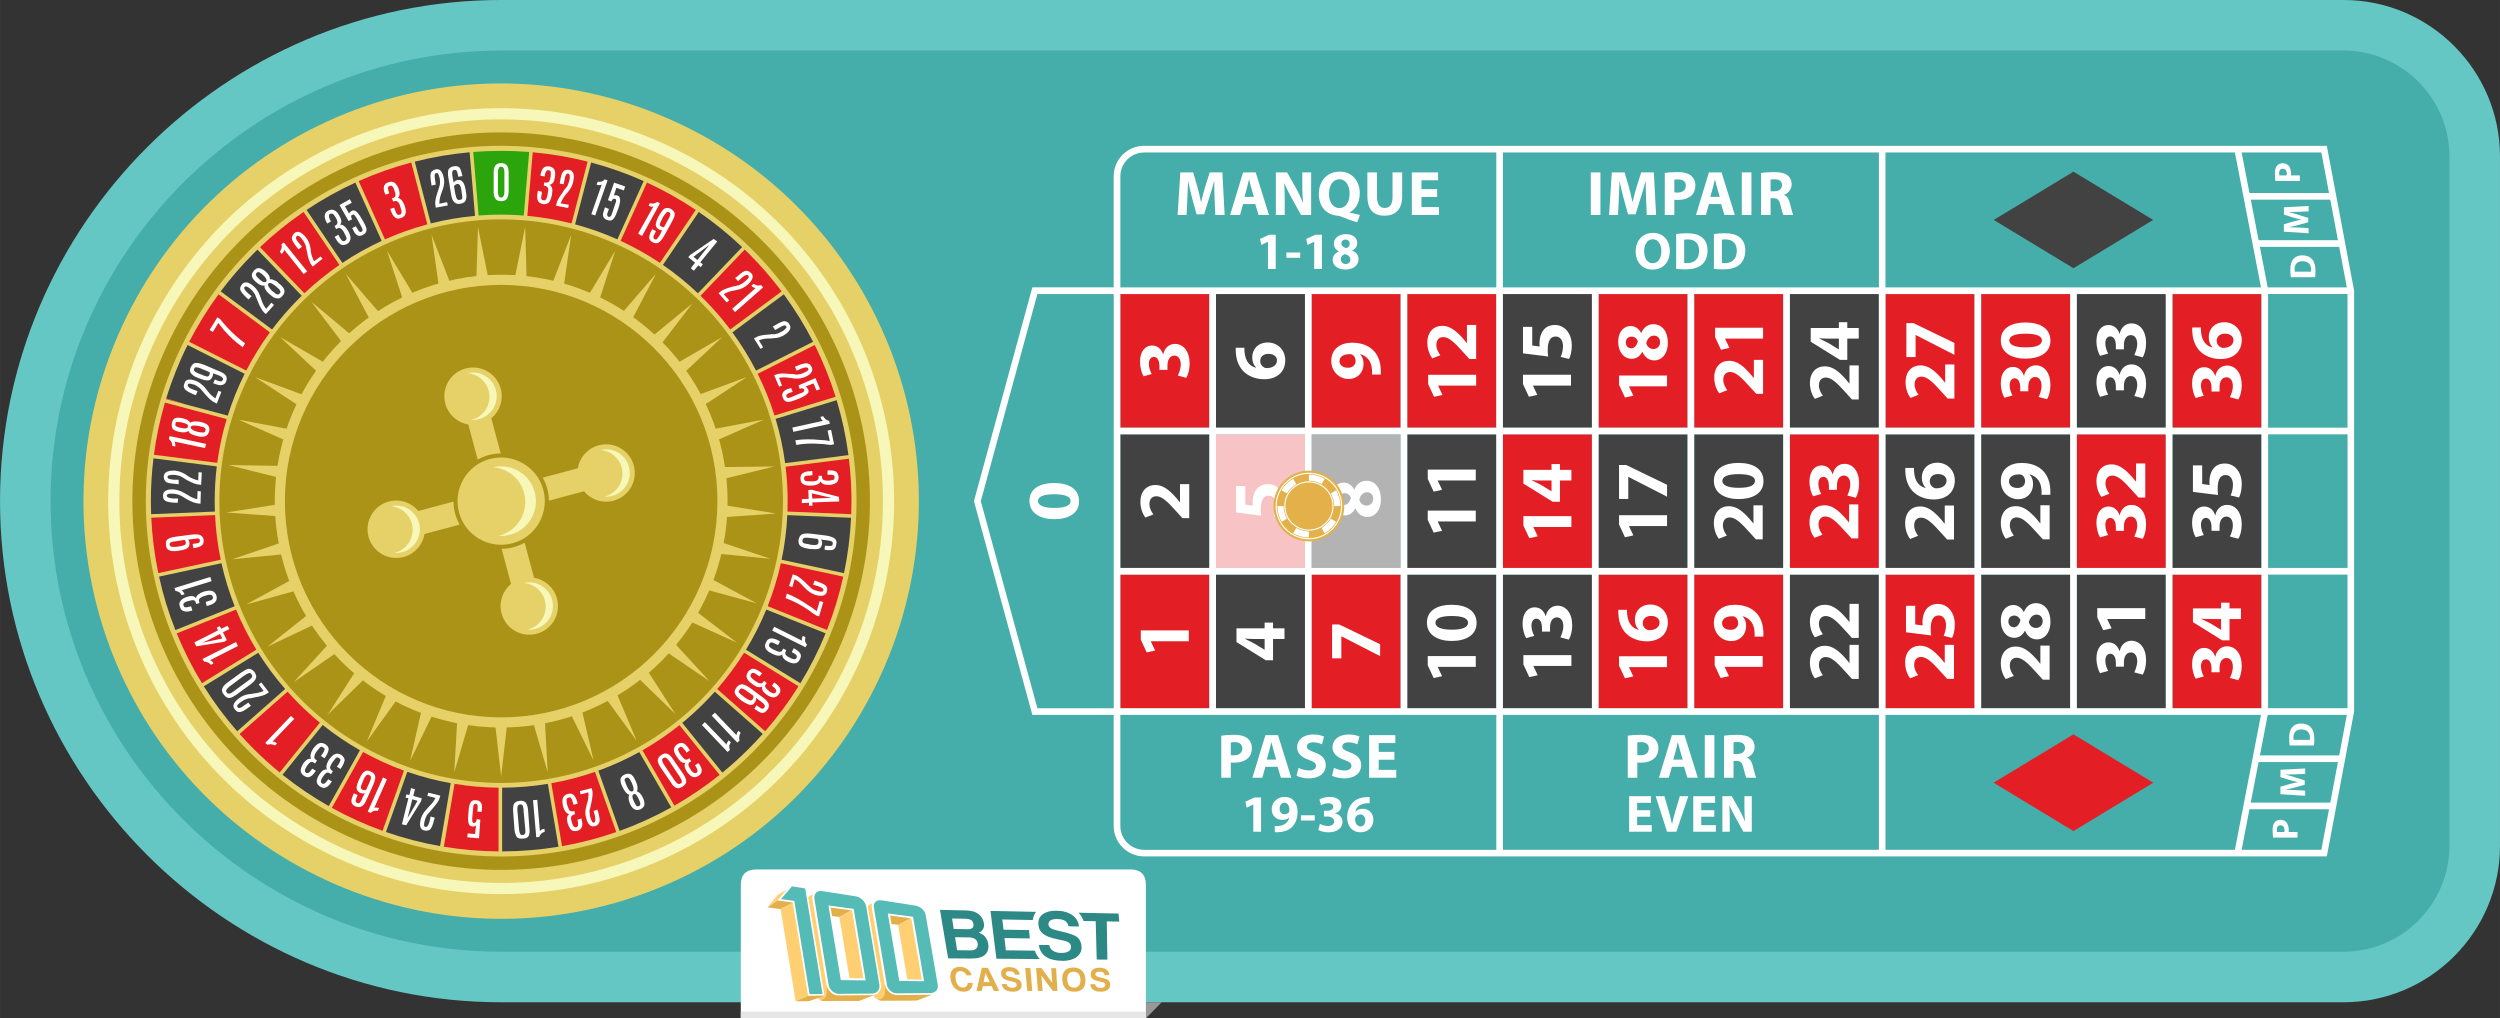 <?xml version="1.0" encoding="UTF-8"?>
<!DOCTYPE svg PUBLIC "-//W3C//DTD SVG 1.1//EN" "http://www.w3.org/Graphics/SVG/1.1/DTD/svg11.dtd">
<!-- Creator: CorelDRAW X6 -->
<svg xmlns="http://www.w3.org/2000/svg" xml:space="preserve" width="1500px" height="611px" version="1.1" style="shape-rendering:geometricPrecision; text-rendering:geometricPrecision; image-rendering:optimizeQuality; fill-rule:evenodd; clip-rule:evenodd"
viewBox="0 0 150000 61101"
 xmlns:xlink="http://www.w3.org/1999/xlink">
 <rect x="0" y="0" width="150000" height="61101" fill="#333333" stroke="none"/>
 <defs>
  <style type="text/css">
   <![CDATA[
    .fil11 {fill:#2CA50C}
    .fil7 {fill:#434242}
    .fil1 {fill:#45ADAA}
    .fil18 {fill:#54BBB7}
    .fil0 {fill:#65C7C4}
    .fil16 {fill:#999999}
    .fil3 {fill:#AB9318}
    .fil8 {fill:#B3B3B3}
    .fil19 {fill:#E2AF4B}
    .fil5 {fill:#E31E24}
    .fil13 {fill:#E3B049}
    .fil2 {fill:#E6D168}
    .fil22 {fill:#E6E6E6}
    .fil6 {fill:#F7C3C4}
    .fil10 {fill:#F7F7B9}
    .fil17 {fill:#FFCF72}
    .fil14 {fill:white}
    .fil4 {fill:white}
    .fil9 {fill:#FEFEFE;fill-rule:nonzero}
    .fil20 {fill:#2D8986;fill-rule:nonzero}
    .fil21 {fill:#E2AF4B;fill-rule:nonzero}
    .fil12 {fill:#E6D168;fill-rule:nonzero}
    .fil15 {fill:white;fill-rule:nonzero}
   ]]>
  </style>
 </defs>
 <g id="Layer_x0020_1">
  <path class="fil0" d="M30069 0l110548 0c5167,0 9383,4216 9383,9383l0 41371c0,5167 -4216,9383 -9383,9383l-110548 0c-16544,0 -30069,-13525 -30069,-30068 0,-16544 13525,-30069 30069,-30069z"/>
  <path class="fil1" d="M30068 3034l110549 0c3492,0 6349,2857 6349,6349l0 41371c0,3492 -2857,6349 -6349,6349l-110549 0c-14869,0 -27034,-12165 -27034,-27034l0 0c0,-14869 12165,-27034 27034,-27034z"/>
  <path class="fil2" d="M52811 40578c-2799,6055 -7831,10705 -14091,13007 -6258,2306 -13103,2021 -19158,-777 -6054,-2799 -10709,-7825 -13011,-14085 -2302,-6259 -2021,-13108 777,-19162 2799,-6054 7831,-10705 14090,-13012 6259,-2301 13103,-2016 19158,783 6059,2792 10710,7825 13012,14084 2301,6260 2021,13108 -777,19162z"/>
  <path class="fil3" d="M50147 39347c-2471,5346 -6914,9451 -12441,11484 -5525,2036 -11568,1784 -16914,-686 -5345,-2471 -9455,-6909 -11487,-12435 -2032,-5526 -1785,-11573 686,-16918 2471,-5345 6914,-9452 12440,-11488 5526,-2032 11569,-1780 16914,691 5350,2465 9456,6909 11488,12435 2031,5527 1784,11573 -686,16918z"/>
  <path class="fil2" d="M49416 39009c-2381,5151 -6662,9107 -11987,11065 -5324,1962 -11147,1719 -16297,-661 -5150,-2381 -9110,-6657 -11069,-11982 -1958,-5325 -1720,-11151 661,-16302 2381,-5150 6662,-9107 11987,-11069 5324,-1958 11147,-1715 16298,666 5155,2375 9111,6657 11069,11981 1957,5325 1719,11151 -661,16302zm-4005 -1850c-1888,4085 -5283,7222 -9506,8775 -4222,1556 -8839,1363 -12924,-524 -4084,-1888 -7225,-5279 -8777,-9502 -1553,-4222 -1364,-8843 524,-12927 1888,-4084 5283,-7222 9506,-8778 4222,-1553 8840,-1360 12924,528 4088,1884 7225,5279 8778,9501 1552,4223 1363,8843 -524,12927z"/>
  <path class="fil4" d="M62277 30063c0,-270 337,-407 975,-407 656,0 984,142 984,403 0,262 -315,421 -975,417 -669,4 -984,-164 -984,-412zm-509 -9c0,745 660,1099 1493,1099 816,-4 1485,-333 1485,-1077 0,-736 -612,-1095 -1502,-1095 -789,0 -1476,301 -1476,1072z"/>
  <polygon class="fil5" points="67218,25661 72559,25661 72559,17642 67218,17642 "/>
  <polygon class="fil5" points="84435,25661 89776,25661 89776,17642 84435,17642 "/>
  <polygon class="fil5" points="95912,25661 101253,25661 101253,17642 95912,17642 "/>
  <polygon class="fil5" points="101651,25661 106992,25661 106992,17642 101651,17642 "/>
  <polygon class="fil5" points="113129,25661 118470,25661 118470,17642 113129,17642 "/>
  <polygon class="fil5" points="130345,25661 135686,25661 135686,17642 130345,17642 "/>
  <polygon class="fil5" points="124607,34078 129947,34078 129947,26059 124607,26059 "/>
  <polygon class="fil5" points="107390,34078 112731,34078 112731,26059 107390,26059 "/>
  <polygon class="fil5" points="90173,34078 95514,34078 95514,26059 90173,26059 "/>
  <polygon class="fil6" points="72957,34078 78298,34078 78298,26059 72957,26059 "/>
  <polygon class="fil5" points="67218,42495 72559,42495 72559,34475 67218,34475 "/>
  <polygon class="fil5" points="78696,42495 84037,42495 84037,34475 78696,34475 "/>
  <polygon class="fil5" points="95912,42495 101253,42495 101253,34475 95912,34475 "/>
  <polygon class="fil5" points="101651,42495 106992,42495 106992,34475 101651,34475 "/>
  <polygon class="fil5" points="113129,42495 118470,42495 118470,34475 113129,34475 "/>
  <polygon class="fil5" points="130345,42495 135686,42495 135686,34475 130345,34475 "/>
  <polygon class="fil7" points="67218,34078 72559,34078 72559,26059 67218,26059 "/>
  <polygon class="fil7" points="72957,42495 78298,42495 78298,34475 72957,34475 "/>
  <polygon class="fil5" points="78696,25661 84037,25661 84037,17642 78696,17642 "/>
  <polygon class="fil7" points="72957,25661 78298,25661 78298,17642 72957,17642 "/>
  <polygon class="fil8" points="78696,34078 84037,34078 84037,26059 78696,26059 "/>
  <polygon class="fil7" points="84435,42495 89776,42495 89776,34475 84435,34475 "/>
  <polygon class="fil7" points="90173,42495 95514,42495 95514,34475 90173,34475 "/>
  <polygon class="fil7" points="84435,34078 89776,34078 89776,26059 84435,26059 "/>
  <polygon class="fil7" points="90173,25661 95514,25661 95514,17642 90173,17642 "/>
  <polygon class="fil7" points="95912,34078 101253,34078 101253,26059 95912,26059 "/>
  <polygon class="fil7" points="101651,34078 106992,34078 106992,26059 101651,26059 "/>
  <polygon class="fil7" points="107390,25661 112731,25661 112731,17642 107390,17642 "/>
  <polygon class="fil7" points="107390,42495 112731,42495 112731,34475 107390,34475 "/>
  <polygon class="fil7" points="113129,34078 118470,34078 118470,26059 113129,26059 "/>
  <polygon class="fil7" points="118867,34078 124208,34078 124208,26059 118867,26059 "/>
  <polygon class="fil7" points="118867,42495 124208,42495 124208,34475 118867,34475 "/>
  <polygon class="fil7" points="124607,42495 129947,42495 129947,34475 124607,34475 "/>
  <polygon class="fil7" points="130345,34078 135686,34078 135686,26059 130345,26059 "/>
  <polygon class="fil5" points="118867,25661 124208,25661 124208,17642 118867,17642 "/>
  <polygon class="fil7" points="124607,25661 129947,25661 129947,17642 124607,17642 "/>
  <polygon class="fil4" points="71329,38476 71329,37825 68448,37825 68448,38383 68803,39145 69309,39034 69047,38485 69047,38476 "/>
  <path class="fil4" d="M71354 29047l-554 0 0 1085 -9 0 -222 -265c-372,-417 -757,-767 -1240,-767 -523,0 -904,359 -904,1010 0,390 133,727 297,944l483 -190c-115,-151 -239,-368 -239,-616 0,-333 186,-474 421,-474 337,9 660,315 1223,944l337 372 408 0 0 -2043z"/>
  <path class="fil4" d="M71174 22669c107,-169 204,-483 204,-855 0,-732 -372,-1179 -882,-1179 -376,0 -638,279 -699,625l-10 0c-123,-355 -363,-528 -669,-528 -395,0 -718,342 -718,958 0,372 106,718 217,890l487 -137c-71,-119 -173,-368 -173,-602 0,-284 129,-425 302,-425 244,0 328,288 332,514l0 262 483 0 0 -275c0,-297 129,-581 412,-581 217,0 385,177 385,527 0,275 -115,550 -177,670l505 137z"/>
  <path class="fil4" d="M77068 37700l-686 0 0 -345 -505 0 0 345 -1688 0 0 824 1755 1091 439 0 0 -1276 686 0 0 -639zm-1191 1286l-9 0 -629 -386c-182,-97 -350,-173 -536,-266l0 -18c186,13 363,23 536,23l638 0 0 647z"/>
  <path class="fil4" d="M74163 29164l0 1586 1512 191c-18,-120 -27,-230 -27,-390 0,-576 182,-811 479,-811 306,0 439,297 439,576 0,261 -80,523 -142,651l505 120c85,-159 164,-452 164,-802 0,-776 -474,-1237 -1011,-1237 -336,0 -576,133 -722,350 -146,204 -208,483 -208,758 0,71 0,124 9,186l-443 -62 0 -1116 -554 0z"/>
  <path class="fil4" d="M74145 20863c-4,66 -4,146 4,270 23,452 165,824 426,1112 288,310 740,510 1281,510 687,0 1259,-376 1259,-1143 0,-625 -469,-1063 -1042,-1063 -598,0 -939,407 -939,890 0,270 84,470 230,612l0 13c-336,-75 -643,-341 -691,-939 -9,-107 -14,-186 -9,-261l-519 0zm2473 758c0,306 -275,452 -580,465 -80,0 -133,-9 -168,-26 -146,-66 -257,-217 -257,-399 0,-288 230,-430 496,-430 292,0 510,151 510,390z"/>
  <polygon class="fil4" points="79926,39502 80480,39502 80480,38181 80489,38181 82807,39369 82807,38656 80352,37468 79926,37468 "/>
  <path class="fil4" d="M82855 29954c0,-669 -350,-1108 -873,-1108 -372,0 -612,249 -718,528l-13 0c-142,-284 -386,-417 -634,-417 -350,0 -740,279 -740,952 0,577 324,1015 811,1015 252,0 487,-137 629,-417l13 0c137,314 376,514 722,514 390,0 802,-337 802,-1068zm-465 -26c0,252 -195,411 -403,407 -208,0 -368,-128 -430,-350 71,-265 222,-452 474,-452 203,0 359,155 359,395zm-2056 13c0,-249 177,-350 355,-350 181,0 323,137 368,292 -71,230 -195,408 -390,408 -181,0 -332,-120 -332,-350z"/>
  <path class="fil4" d="M82846 22473c4,-75 9,-191 0,-306 -17,-448 -155,-824 -403,-1099 -288,-314 -727,-505 -1325,-505 -673,0 -1241,350 -1241,1090 0,634 474,1086 1037,1086 558,0 899,-412 899,-900 0,-262 -75,-447 -208,-576l4 -13c217,53 403,177 532,363 106,155 164,363 177,567 9,133 9,208 0,292l528 0zm-2477 -802c0,-306 301,-421 607,-421 85,0 129,13 169,35 102,62 190,191 190,372 0,275 -213,408 -461,408 -301,4 -505,-164 -505,-394z"/>
  <path class="fil4" d="M88546 40014l0 -651 -2881 0 0 558 355 762 505 -111 -261 -550 0 -9 2282 0zm-2930 -2654c0,744 661,1099 1494,1099 815,-4 1485,-333 1485,-1077 0,-735 -612,-1095 -1503,-1095 -789,0 -1476,302 -1476,1073zm510 9c0,-271 336,-408 974,-408 656,0 984,142 984,403 0,261 -314,421 -974,417 -670,4 -984,-165 -984,-412z"/>
  <path class="fil4" d="M88546 31289l0 -652 -2881 0 0 558 355 762 505 -110 -261 -550 0 -9 2282 0zm0 -2460l0 -651 -2881 0 0 559 355 762 505 -110 -261 -550 0 -9 2282 0z"/>
  <path class="fil4" d="M88570 23138l0 -651 -2881 0 0 559 355 762 506 -111 -261 -550 0 -9 2282 0zm0 -3642l-554 0 0 1086 -9 0 -222 -266c-372,-417 -758,-767 -1240,-767 -523,0 -904,360 -904,1011 0,390 133,726 297,944l483 -191c-115,-151 -240,-368 -240,-615 0,-333 186,-474 421,-474 337,9 661,314 1224,944l336 373 408 0 0 -2043z"/>
  <path class="fil4" d="M94284 39958l0 -651 -2881 0 0 558 355 762 506 -111 -262 -549 0 -10 2282 0zm-155 -1582c106,-168 204,-483 204,-855 0,-731 -372,-1179 -882,-1179 -376,0 -638,279 -700,625l-9 0c-124,-355 -363,-527 -669,-527 -395,0 -718,341 -718,957 0,372 106,718 217,891l487 -137c-71,-120 -173,-368 -173,-603 0,-284 129,-426 301,-426 244,0 328,288 332,515l0 261 483 0 0 -275c0,-297 129,-580 412,-580 217,0 385,178 385,528 0,275 -115,549 -177,669l505 137z"/>
  <path class="fil4" d="M94284 31621l0 -651 -2881 0 0 559 355 762 506 -111 -262 -549 0 -9 2282 0zm0 -3430l-687 0 0 -346 -505 0 0 346 -1689 0 0 824 1755 1090 439 0 0 -1276 687 0 0 -638zm-1192 1285l-9 0 -629 -385c-181,-98 -350,-173 -536,-266l0 -17c186,13 363,22 536,22l638 0 0 647z"/>
  <path class="fil4" d="M94260 23136l0 -651 -2881 0 0 558 355 762 505 -111 -262 -550 0 -9 2283 0zm-2881 -3523l0 1587 1511 191c-17,-120 -26,-231 -26,-390 0,-576 182,-811 479,-811 306,0 438,297 438,576 0,261 -79,523 -142,651l505 120c84,-160 164,-452 164,-802 0,-776 -474,-1236 -1010,-1236 -337,0 -576,133 -722,350 -146,204 -208,483 -208,757 0,71 0,124 9,186l-443 -62 0 -1117 -554 0z"/>
  <path class="fil4" d="M100021 40027l0 -651 -2880 0 0 558 354 763 505 -111 -262 -549 0 -9 2282 0zm-2920 -3438c-4,66 -4,146 4,270 22,452 164,824 426,1112 288,311 740,510 1281,510 687,0 1259,-377 1259,-1144 0,-625 -470,-1064 -1041,-1064 -598,0 -939,408 -939,891 0,270 84,470 230,612l0 13c-337,-75 -642,-342 -691,-940 -10,-106 -14,-186 -10,-261l-518 0zm2473 757c0,306 -275,452 -581,466 -80,0 -133,-9 -169,-26 -146,-66 -257,-217 -257,-399 0,-288 230,-430 496,-430 292,0 510,151 510,390z"/>
  <path class="fil4" d="M100023 31566l0 -652 -2880 0 0 559 355 762 505 -110 -262 -550 0 -9 2282 0zm-2880 -1631l553 0 0 -1321 10 0 2317 1188 0 -714 -2454 -1188 -426 0 0 2034z"/>
  <path class="fil4" d="M100023 23182l0 -651 -2880 0 0 558 355 762 505 -110 -262 -550 0 -9 2282 0zm49 -2623c0,-670 -350,-1108 -873,-1108 -373,0 -612,249 -718,528l-14 0c-142,-284 -385,-417 -634,-417 -350,0 -740,279 -740,952 0,576 323,1015 811,1015 253,0 487,-137 629,-417l13 0c137,314 377,514 723,514 390,0 802,-337 802,-1068zm-466 -27c0,253 -194,412 -403,408 -208,0 -368,-129 -430,-350 71,-266 222,-452 474,-452 204,0 359,155 359,394zm-2056 14c0,-249 178,-350 355,-350 182,0 324,137 368,293 -71,230 -195,408 -390,408 -181,0 -332,-120 -332,-350z"/>
  <path class="fil4" d="M105761 40011l0 -651 -2881 0 0 558 355 763 506 -111 -262 -550 0 -9 2282 0zm40 -1812c4,-76 9,-191 0,-306 -18,-447 -155,-824 -404,-1099 -288,-315 -726,-506 -1325,-506 -673,0 -1240,350 -1240,1091 0,634 474,1085 1036,1085 558,0 900,-412 900,-899 0,-262 -75,-448 -208,-577l4 -13c217,53 404,178 532,363 106,156 164,364 177,567 9,133 9,208 0,293l528 0zm-2477 -803c0,-306 301,-421 607,-421 85,0 129,13 169,36 102,62 190,190 190,372 0,275 -213,408 -461,408 -301,4 -505,-164 -505,-395z"/>
  <path class="fil4" d="M105762 30319l-554 0 0 1085 -9 0 -222 -265c-372,-417 -757,-767 -1240,-767 -523,0 -904,359 -904,1010 0,390 133,727 297,944l483 -190c-116,-151 -239,-368 -239,-616 0,-333 186,-474 421,-474 336,9 660,315 1223,944l337 372 408 0 0 -2043zm-2930 -1472c0,745 660,1099 1493,1099 816,-4 1485,-332 1485,-1077 0,-735 -611,-1094 -1502,-1094 -789,0 -1476,301 -1476,1072zm509 9c0,-270 337,-407 975,-407 656,0 984,142 984,403 0,262 -314,421 -975,417 -669,4 -984,-164 -984,-412z"/>
  <path class="fil4" d="M105786 21593l-554 0 0 1086 -9 0 -222 -266c-373,-417 -758,-767 -1241,-767 -522,0 -904,359 -904,1010 0,390 133,727 298,944l482 -191c-115,-151 -239,-368 -239,-616 0,-332 186,-474 421,-474 337,9 660,314 1223,943l337 372 408 0 0 -2043zm0 -1276l0 -651 -2881 0 0 558 355 763 505 -111 -261 -550 0 -9 2282 0z"/>
  <path class="fil4" d="M111525 38694l-554 0 0 1085 -9 0 -222 -266c-372,-417 -758,-767 -1241,-767 -523,0 -903,359 -903,1011 0,390 132,726 297,944l483 -191c-116,-151 -240,-368 -240,-615 0,-333 186,-475 421,-475 337,9 661,314 1224,944l336 373 408 0 0 -2043zm0 -2460l-554 0 0 1085 -9 0 -222 -266c-372,-417 -758,-767 -1241,-767 -523,0 -903,360 -903,1011 0,390 132,726 297,944l483 -191c-116,-151 -240,-368 -240,-615 0,-333 186,-474 421,-474 337,9 661,314 1224,944l336 373 408 0 0 -2043z"/>
  <path class="fil4" d="M111501 30263l-554 0 0 1086 -9 0 -222 -266c-373,-417 -758,-767 -1241,-767 -523,0 -904,359 -904,1010 0,390 133,727 296,944l483 -191c-115,-151 -239,-368 -239,-616 0,-333 186,-474 421,-474 337,9 660,315 1223,944l337 372 408 0 0 -2043zm-155 -398c106,-169 203,-483 203,-856 0,-731 -372,-1178 -882,-1178 -376,0 -638,279 -700,625l-9 0c-124,-355 -363,-528 -670,-528 -394,0 -718,342 -718,958 0,372 107,718 217,890l487 -137c-71,-119 -172,-368 -172,-602 0,-283 129,-425 301,-425 244,0 328,288 333,514l0 262 483 0 0 -275c0,-297 128,-581 411,-581 218,0 386,177 386,527 0,275 -116,550 -178,670l506 137z"/>
  <path class="fil4" d="M111525 21926l-554 0 0 1086 -9 0 -222 -266c-372,-417 -758,-767 -1241,-767 -523,0 -903,359 -903,1010 0,390 132,727 297,944l483 -191c-116,-151 -240,-368 -240,-616 0,-333 186,-474 421,-474 337,10 661,315 1224,945l336 372 408 0 0 -2043zm0 -2247l-687 0 0 -346 -505 0 0 346 -1689 0 0 825 1755 1090 439 0 0 -1276 687 0 0 -638zm-1192 1285l-9 0 -629 -385c-181,-97 -350,-173 -536,-266l0 -18c186,13 363,22 536,22l638 0 0 647z"/>
  <path class="fil4" d="M117240 38691l-554 0 0 1085 -9 0 -222 -266c-372,-417 -758,-767 -1241,-767 -523,0 -904,359 -904,1011 0,390 133,727 298,944l483 -191c-116,-151 -240,-368 -240,-615 0,-333 186,-474 421,-474 337,9 660,314 1223,944l337 372 408 0 0 -2042zm-2881 -2341l0 1587 1512 191c-18,-120 -27,-231 -27,-390 0,-576 182,-811 479,-811 306,0 439,297 439,576 0,261 -80,523 -142,651l505 120c85,-160 164,-452 164,-802 0,-775 -474,-1236 -1011,-1236 -336,0 -576,133 -722,350 -146,204 -208,483 -208,757 0,71 0,124 9,186l-443 -62 0 -1117 -554 0z"/>
  <path class="fil4" d="M117240 30332l-554 0 0 1086 -9 0 -222 -266c-372,-417 -758,-767 -1241,-767 -523,0 -904,359 -904,1010 0,390 133,726 298,944l483 -191c-116,-151 -240,-368 -240,-616 0,-332 186,-474 421,-474 337,10 660,315 1223,944l337 372 408 0 0 -2043zm-2920 -2256c-4,67 -4,146 4,271 22,452 164,824 425,1112 288,310 740,510 1281,510 686,0 1259,-376 1259,-1143 0,-625 -470,-1063 -1041,-1063 -599,0 -939,408 -939,890 0,271 84,470 230,612l0 13c-337,-75 -643,-341 -691,-939 -9,-107 -13,-186 -9,-262l-518 0zm2473 758c0,306 -275,452 -581,466 -80,0 -132,-9 -168,-27 -146,-67 -257,-217 -257,-398 0,-289 231,-431 496,-431 293,0 510,151 510,390z"/>
  <path class="fil4" d="M117264 21870l-554 0 0 1086 -9 0 -221 -266c-372,-416 -758,-767 -1241,-767 -523,0 -904,359 -904,1010 0,390 133,727 297,944l483 -191c-115,-150 -240,-368 -240,-616 0,-332 186,-474 421,-474 337,9 661,314 1224,944l337 372 407 0 0 -2043zm-2880 -447l553 0 0 -1321 9 0 2318 1188 0 -714 -2455 -1188 -425 0 0 2034z"/>
  <path class="fil4" d="M122978 38738l-554 0 0 1086 -9 0 -221 -266c-372,-417 -758,-767 -1241,-767 -523,0 -904,359 -904,1010 0,390 133,726 297,944l483 -191c-115,-151 -240,-368 -240,-616 0,-333 186,-474 421,-474 337,10 661,315 1224,944l336 372 408 0 0 -2043zm49 -1440c0,-670 -350,-1108 -873,-1108 -373,0 -612,249 -718,528l-13 0c-142,-284 -385,-417 -634,-417 -350,0 -740,279 -740,952 0,576 323,1015 811,1015 253,0 488,-137 630,-416l13 0c137,314 377,514 723,514 390,0 802,-337 802,-1068zm-465 -27c0,253 -194,412 -403,408 -208,0 -368,-129 -430,-350 71,-266 222,-452 474,-452 204,0 359,155 359,394zm-2056 14c0,-249 178,-350 354,-350 182,0 324,137 368,292 -71,230 -194,408 -390,408 -182,0 -333,-120 -333,-350z"/>
  <path class="fil4" d="M122978 30316l-554 0 0 1085 -9 0 -221 -265c-372,-417 -758,-767 -1241,-767 -523,0 -904,359 -904,1010 0,390 133,726 298,944l483 -190c-115,-151 -240,-368 -240,-616 0,-332 186,-474 421,-474 337,9 660,315 1223,944l337 372 408 0 0 -2043zm40 -629c4,-75 9,-191 0,-306 -18,-448 -156,-824 -404,-1099 -288,-314 -727,-505 -1325,-505 -674,0 -1241,350 -1241,1090 0,634 474,1086 1037,1086 559,0 900,-412 900,-900 0,-262 -75,-447 -208,-576l4 -13c217,53 403,177 531,363 107,155 164,363 178,567 9,133 9,208 0,293l528 0zm-2478 -802c0,-306 302,-421 607,-421 84,0 129,13 168,35 102,62 191,191 191,372 0,275 -213,408 -461,408 -302,4 -506,-164 -506,-394z"/>
  <path class="fil4" d="M122823 23953c107,-169 204,-483 204,-855 0,-732 -372,-1179 -882,-1179 -377,0 -638,279 -700,625l-9 0c-124,-355 -363,-528 -669,-528 -395,0 -718,341 -718,958 0,372 106,718 217,891l487 -137c-71,-120 -173,-368 -173,-603 0,-284 129,-425 302,-425 243,0 327,288 332,514l0 262 483 0 0 -275c0,-297 129,-580 412,-580 217,0 385,177 385,527 0,275 -115,550 -177,670l505 137zm-2774 -3532c0,744 660,1099 1493,1099 815,-4 1484,-332 1484,-1077 0,-735 -612,-1094 -1502,-1094 -789,0 -1476,301 -1476,1072zm510 9c0,-270 337,-408 975,-408 656,0 984,142 984,404 0,262 -315,421 -975,417 -669,4 -984,-165 -984,-412z"/>
  <path class="fil4" d="M128562 40479c107,-169 204,-483 204,-855 0,-732 -372,-1179 -882,-1179 -377,0 -638,279 -700,625l-9 0c-124,-354 -364,-528 -670,-528 -394,0 -718,341 -718,958 0,372 107,718 217,891l488 -137c-71,-120 -172,-368 -172,-603 0,-284 128,-426 301,-426 243,0 328,288 332,514l0 262 483 0 0 -275c0,-297 129,-580 412,-580 217,0 386,177 386,527 0,275 -116,550 -178,669l505 137zm155 -3337l0 -652 -2880 0 0 558 355 763 505 -110 -262 -550 0 -9 2282 0z"/>
  <path class="fil4" d="M128562 32328c107,-168 204,-482 204,-855 0,-731 -372,-1178 -882,-1178 -377,0 -638,279 -700,624l-9 0c-124,-355 -364,-527 -670,-527 -394,0 -718,342 -718,958 0,372 107,718 217,890l488 -137c-71,-120 -172,-368 -172,-602 0,-283 128,-425 301,-425 243,0 328,288 332,514l0 262 483 0 0 -275c0,-297 129,-580 412,-580 217,0 386,177 386,527 0,275 -116,550 -178,669l505 137zm155 -4520l-553 0 0 1086 -9 0 -222 -266c-372,-417 -757,-767 -1241,-767 -523,0 -904,359 -904,1010 0,390 133,727 297,944l483 -191c-116,-151 -239,-368 -239,-616 0,-332 186,-474 421,-474 336,9 660,314 1223,944l337 372 407 0 0 -2043z"/>
  <path class="fil4" d="M128562 23898c107,-168 204,-483 204,-855 0,-731 -372,-1179 -882,-1179 -377,0 -638,279 -700,625l-9 0c-124,-355 -364,-527 -670,-527 -394,0 -718,341 -718,957 0,372 107,718 217,891l488 -138c-71,-120 -172,-368 -172,-603 0,-284 128,-426 301,-426 243,0 328,288 332,515l0 261 483 0 0 -275c0,-297 129,-581 412,-581 217,0 386,178 386,528 0,275 -116,549 -178,669l505 137zm0 -2460c107,-168 204,-483 204,-855 0,-731 -372,-1179 -882,-1179 -377,0 -638,279 -700,625l-9 0c-124,-354 -364,-527 -670,-527 -394,0 -718,341 -718,957 0,373 107,719 217,891l488 -137c-71,-120 -172,-368 -172,-603 0,-283 128,-425 301,-425 243,0 328,289 332,515l0 261 483 0 0 -274c0,-297 129,-581 412,-581 217,0 386,178 386,528 0,275 -116,550 -178,669l505 138z"/>
  <path class="fil4" d="M134301 40812c107,-169 204,-483 204,-856 0,-731 -372,-1178 -882,-1178 -377,0 -638,279 -700,625l-9 0c-124,-355 -363,-528 -670,-528 -394,0 -718,341 -718,958 0,372 107,718 217,890l488 -137c-71,-119 -173,-368 -173,-602 0,-284 129,-425 301,-425 244,0 328,288 333,514l0 262 483 0 0 -275c0,-297 128,-580 411,-580 217,0 386,177 386,527 0,275 -116,550 -178,670l505 137zm156 -4307l-687 0 0 -346 -505 0 0 346 -1688 0 0 824 1755 1091 439 0 0 -1276 687 0 0 -638zm-1192 1285l-9 0 -630 -386c-182,-97 -350,-172 -536,-265l0 -18c186,13 363,23 536,23l638 0 0 647z"/>
  <path class="fil4" d="M134301 32326c107,-168 204,-482 204,-855 0,-731 -372,-1178 -882,-1178 -377,0 -638,279 -700,624l-9 0c-124,-355 -363,-527 -670,-527 -394,0 -718,341 -718,958 0,372 107,718 217,890l488 -138c-71,-120 -173,-368 -173,-602 0,-283 129,-425 301,-425 244,0 328,288 333,514l0 262 483 0 0 -275c0,-298 128,-581 411,-581 217,0 386,178 386,528 0,275 -116,550 -178,669l505 137zm-2725 -4400l0 1587 1511 190c-18,-119 -26,-230 -26,-390 0,-576 181,-811 479,-811 306,0 439,297 439,576 0,262 -80,523 -142,652l505 119c84,-159 164,-452 164,-802 0,-776 -474,-1237 -1010,-1237 -337,0 -576,133 -722,350 -146,204 -208,483 -208,758 0,71 0,124 9,186l-443 -62 0 -1117 -554 0z"/>
  <path class="fil4" d="M134301 23967c107,-168 204,-483 204,-855 0,-731 -372,-1179 -882,-1179 -377,0 -638,279 -700,625l-9 0c-124,-354 -363,-527 -670,-527 -394,0 -718,341 -718,957 0,372 107,718 217,891l488 -137c-71,-120 -173,-368 -173,-603 0,-284 129,-425 301,-425 244,0 328,288 333,515l0 261 483 0 0 -275c0,-297 128,-580 411,-580 217,0 386,178 386,528 0,274 -116,549 -178,669l505 137zm-2765 -4316c-4,66 -4,146 4,270 23,452 164,824 425,1112 288,311 740,510 1281,510 687,0 1259,-377 1259,-1144 0,-624 -469,-1064 -1041,-1064 -598,0 -939,408 -939,891 0,270 84,470 230,612l0 13c-336,-75 -643,-341 -691,-939 -9,-107 -14,-186 -9,-262l-519 0zm2473 758c0,306 -275,452 -580,465 -79,0 -133,-9 -168,-26 -146,-67 -257,-217 -257,-399 0,-288 230,-430 496,-430 293,0 510,151 510,390z"/>
  <polygon class="fil5" points="124407,44062 129196,46963 124407,49865 119618,46963 "/>
  <polygon class="fil7" points="124408,10299 129190,13196 124408,16094 119624,13196 "/>
  <path class="fil9" d="M72918 12901l561 0 -137 -2557 -759 0 -269 850c-87,285 -175,622 -243,918l-15 0c-57,-300 -133,-618 -216,-914l-250 -854 -770 0 -163 2557 535 0 49 -971c15,-319 30,-713 42,-1059l8 0c64,334 148,698 231,1002l273 986 451 0 311 -998c99,-300 205,-664 288,-990l8 0c0,372 11,744 23,1051l42 979zm2398 -656l197 656 626 0 -797 -2557 -759 0 -778 2557 596 0 182 -656 732 0zm-649 -433l152 -542c42,-148 80,-342 118,-493l8 0c38,152 84,342 129,493l159 542 -565 0zm2417 1089l0 -770c0,-417 -8,-778 -27,-1119l15 0c121,300 292,630 444,903l546 986 607 0 0 -2557 -531 0 0 744c0,387 11,732 45,1070l-8 0c-118,-288 -266,-607 -417,-876l-531 -937 -675 0 0 2557 531 0zm4515 -8c-201,-38 -421,-87 -615,-144l0 -15c334,-152 603,-561 603,-1142 0,-702 -429,-1294 -1206,-1294 -766,0 -1252,573 -1252,1343 0,838 539,1263 1119,1301 57,4 118,15 175,38 345,140 649,254 1013,360l163 -448zm-1237 -410c-391,0 -622,-372 -622,-857 0,-482 228,-869 622,-869 394,0 615,387 615,857 0,501 -224,869 -615,869zm1681 -2140l0 1427c0,812 376,1172 1021,1172 668,0 1066,-376 1066,-1165l0 -1434 -577 0 0 1468c0,455 -167,668 -470,668 -292,0 -463,-224 -463,-668l0 -1468 -577 0zm4185 1005l-941 0 0 -531 998 0 0 -474 -1574 0 0 2557 1628 0 0 -474 -1051 0 0 -607 941 0 0 -470zm-10150 4791l465 0 0 -2055 -395 0 -547 253 79 360 392 -186 6 0 0 1628zm1104 -990l0 319 828 0 0 -319 -828 0zm1669 990l465 0 0 -2055 -395 0 -547 253 79 360 392 -186 6 0 0 1628zm1477 -1053c-224,98 -367,269 -367,515 0,278 240,572 762,572 478,0 791,-253 791,-626 0,-263 -177,-433 -379,-509l0 -9c206,-101 300,-275 300,-452 0,-250 -199,-528 -680,-528 -411,0 -724,231 -724,579 0,180 98,348 297,452l0 6zm414 756c-180,0 -294,-139 -291,-288 0,-149 92,-262 250,-307 186,51 322,158 322,338 0,145 -114,256 -281,256zm-10 -1467c177,0 250,127 250,256 0,126 -98,228 -209,259 -164,-51 -288,-139 -288,-278 0,-126 82,-237 246,-237z"/>
  <path class="fil9" d="M95448 10344l0 2557 577 0 0 -2557 -577 0zm3358 2557l561 0 -137 -2557 -759 0 -269 850c-87,285 -175,622 -243,918l-15 0c-57,-300 -133,-618 -216,-914l-250 -854 -770 0 -163 2557 535 0 49 -971c15,-319 30,-713 42,-1059l8 0c65,334 148,698 232,1002l273 986 451 0 311 -998c99,-300 205,-664 288,-990l8 0c0,372 11,744 23,1051l42 979zm1081 0l573 0 0 -918c53,11 121,15 197,15 341,0 634,-87 831,-269 156,-140 235,-357 235,-607 0,-251 -106,-463 -273,-592 -171,-137 -425,-205 -782,-205 -353,0 -603,23 -782,53l0 2523zm573 -2117c42,-11 121,-19 235,-19 292,0 455,140 455,376 0,258 -190,414 -497,414 -87,0 -144,-4 -193,-15l0 -755zm2808 1461l197 656 626 0 -797 -2557 -759 0 -778 2557 596 0 182 -656 732 0zm-649 -433l152 -542c42,-148 80,-342 118,-493l8 0c38,152 84,342 129,493l159 542 -565 0zm1890 -1468l0 2557 577 0 0 -2557 -577 0zm1153 2557l573 0 0 -1009 171 0c239,4 349,87 421,411 72,316 137,522 175,598l592 0c-49,-99 -125,-435 -205,-728 -64,-236 -163,-403 -341,-475l0 -11c220,-80 452,-303 452,-624 0,-234 -84,-416 -239,-537 -182,-144 -448,-201 -827,-201 -311,0 -584,23 -770,53l0 2523zm573 -2125c42,-11 121,-18 262,-18 266,0 425,121 425,351 0,223 -171,366 -459,366l-228 0 0 -699zm-7057 3195c-626,0 -1037,477 -1037,1116 0,610 373,1088 1002,1088 626,0 1046,-420 1046,-1122 0,-591 -357,-1081 -1012,-1081zm-9 383c332,0 512,329 512,715 0,414 -187,724 -512,724 -322,0 -519,-294 -519,-714 0,-414 190,-724 519,-724zm1401 1777c117,16 297,32 547,32 417,0 762,-88 986,-275 202,-174 351,-455 351,-863 0,-376 -139,-639 -360,-803 -202,-152 -468,-228 -876,-228 -240,0 -471,19 -648,47l0 2090zm481 -1748c41,-9 114,-19 218,-19 417,0 677,234 677,677 0,509 -288,749 -727,746 -57,0 -126,0 -168,-9l0 -1394zm1783 1748c117,16 297,32 547,32 417,0 762,-88 986,-275 202,-174 351,-455 351,-863 0,-376 -139,-639 -360,-803 -202,-152 -468,-228 -876,-228 -240,0 -471,19 -648,47l0 2090zm480 -1748c41,-9 114,-19 218,-19 417,0 677,234 677,677 0,509 -288,749 -727,746 -57,0 -126,0 -168,-9l0 -1394z"/>
  <path class="fil9" d="M73276 46665l573 0 0 -918c53,11 121,15 197,15 341,0 634,-87 831,-269 156,-140 235,-357 235,-607 0,-250 -106,-463 -273,-592 -171,-137 -425,-205 -782,-205 -353,0 -603,23 -782,53l0 2523zm573 -2117c42,-11 121,-19 235,-19 292,0 455,140 455,376 0,258 -190,414 -497,414 -87,0 -144,-4 -193,-15l0 -755zm2807 1461l197 656 626 0 -797 -2557 -759 0 -778 2557 596 0 182 -656 732 0zm-649 -433l152 -542c42,-148 80,-342 118,-493l8 0c38,152 84,342 129,493l159 542 -565 0zm1787 968c144,80 433,159 725,159 702,0 1028,-364 1028,-793 0,-360 -209,-596 -660,-763 -334,-125 -474,-197 -474,-360 0,-129 121,-247 372,-247 246,0 433,72 531,121l129 -463c-152,-72 -360,-129 -653,-129 -599,0 -968,330 -968,767 0,372 281,607 706,759 307,106 429,197 429,357 0,167 -141,277 -406,277 -247,0 -489,-80 -641,-159l-118 474zm2125 0c144,80 433,159 725,159 702,0 1028,-364 1028,-793 0,-360 -209,-596 -660,-763 -334,-125 -474,-197 -474,-360 0,-129 121,-247 372,-247 246,0 433,72 531,121l129 -463c-152,-72 -360,-129 -653,-129 -599,0 -968,330 -968,767 0,372 281,607 706,759 307,106 429,197 429,357 0,167 -140,277 -406,277 -247,0 -489,-80 -641,-159l-118 474zm3745 -1430l-941 0 0 -531 998 0 0 -474 -1574 0 0 2557 1628 0 0 -474 -1051 0 0 -607 941 0 0 -470zm-8465 4791l465 0 0 -2055 -395 0 -547 253 79 360 392 -186 6 0 0 1628zm1290 28c54,3 139,6 218,0 319,-13 591,-107 787,-284 225,-209 360,-519 360,-949 0,-481 -250,-885 -778,-885 -452,0 -775,338 -775,740 0,402 291,642 639,642 186,0 322,-54 414,-149l6 3c-35,155 -123,291 -259,383 -108,76 -256,117 -405,127 -95,3 -145,6 -209,0l0 373zm569 -1767c224,0 307,215 303,433 0,60 -6,92 -22,123 -44,73 -136,133 -269,133 -193,0 -291,-152 -291,-329 0,-215 117,-360 278,-360zm999 749l0 319 828 0 0 -319 -828 0zm1043 882c120,73 345,142 610,142 522,0 841,-266 841,-626 0,-272 -199,-458 -446,-503l0 -6c253,-85 376,-259 376,-478 0,-281 -244,-512 -680,-512 -269,0 -512,76 -635,155l98 348c82,-51 259,-123 427,-123 206,0 304,92 304,215 0,174 -202,237 -364,237l-190 0 0 345 196 0c212,0 414,92 414,297 0,152 -126,272 -376,272 -196,0 -392,-79 -478,-127l-98 364zm3079 -1976c-44,-3 -104,-6 -193,3 -319,16 -588,114 -790,300 -224,209 -367,531 -367,917 0,490 269,898 819,898 443,0 756,-335 756,-743 0,-427 -291,-670 -636,-670 -190,0 -335,60 -436,161l-9 0c54,-237 243,-455 670,-490 76,-6 133,-9 186,-6l0 -370zm-538 1764c-221,0 -326,-196 -335,-414 0,-57 6,-95 22,-123 44,-101 152,-180 281,-180 206,0 307,164 307,354 0,209 -107,364 -275,364z"/>
  <path class="fil9" d="M97666 46665l573 0 0 -918c53,11 121,15 197,15 341,0 634,-87 831,-269 156,-140 235,-357 235,-607 0,-250 -106,-463 -273,-592 -171,-137 -425,-205 -782,-205 -353,0 -603,23 -782,53l0 2523zm573 -2117c42,-11 121,-19 235,-19 292,0 455,140 455,376 0,258 -190,414 -497,414 -87,0 -144,-4 -193,-15l0 -755zm2807 1461l197 656 626 0 -797 -2557 -759 0 -778 2557 596 0 182 -656 732 0zm-649 -433l152 -542c42,-148 80,-342 118,-493l8 0c38,152 84,342 129,493l159 542 -565 0zm1890 -1468l0 2557 577 0 0 -2557 -577 0zm1153 2557l573 0 0 -1009 171 0c239,4 349,87 421,411 72,316 137,522 174,598l592 0c-49,-99 -125,-434 -205,-728 -64,-236 -163,-403 -341,-475l0 -11c220,-80 452,-303 452,-624 0,-234 -84,-416 -239,-537 -182,-144 -448,-201 -827,-201 -311,0 -584,23 -770,53l0 2523zm573 -2125c42,-11 121,-18 262,-18 266,0 425,121 425,351 0,223 -171,366 -459,366l-228 0 0 -699zm-5000 4071l-784 0 0 -443 831 0 0 -395 -1312 0 0 2131 1356 0 0 -395 -876 0 0 -506 784 0 0 -392zm1571 1293l718 -2131 -512 0 -272 911c-73,243 -139,496 -193,752l-9 0c-51,-266 -117,-506 -190,-762l-259 -901 -528 0 683 2131 563 0zm2276 -1293l-784 0 0 -443 831 0 0 -395 -1312 0 0 2131 1356 0 0 -395 -876 0 0 -506 784 0 0 -392zm926 1293l0 -642c0,-348 -6,-648 -22,-933l13 0c101,250 244,525 370,753l455 822 506 0 0 -2131 -443 0 0 620c0,322 9,610 38,891l-6 0c-98,-240 -221,-506 -348,-730l-443 -781 -563 0 0 2131 443 0z"/>
  <path class="fil9" d="M137621 44391c-7,-29 -13,-79 -13,-152 0,-291 163,-471 471,-471 355,0 522,200 520,506 0,40 0,88 -7,117l-971 0zm1218 335c11,-81 22,-207 22,-381 0,-291 -62,-531 -192,-687 -121,-141 -317,-244 -601,-244 -262,0 -445,97 -559,251 -106,141 -159,326 -159,610 0,167 13,328 33,452l1456 0z"/>
  <path class="fil9" d="M138312 46434l0 -326 -1485 79 0 441 493 156c165,51 361,101 533,141l0 9c-174,33 -359,77 -531,126l-496 145 0 447 1485 95 0 -311 -564 -29c-185,-9 -414,-18 -614,-24l0 -4c194,-37 405,-86 581,-134l573 -159 0 -262 -579 -181c-174,-57 -386,-119 -575,-167l0 -4c216,0 432,-7 610,-13l568 -24z"/>
  <path class="fil9" d="M136623 49921c-6,-24 -11,-70 -11,-137 0,-169 81,-264 218,-264 150,0 240,110 240,288 0,51 -2,84 -9,112l-438 0zm1229 333l0 -333 -533 0c7,-31 9,-70 9,-114 0,-198 -51,-368 -156,-482 -81,-90 -207,-137 -352,-137 -145,0 -269,62 -344,159 -79,99 -119,247 -119,454 0,205 13,350 31,454l1465 0z"/>
  <path class="fil9" d="M137690 16298c-7,-29 -13,-79 -13,-152 0,-291 163,-471 471,-471 355,0 522,200 520,507 0,40 0,88 -7,117l-971 0zm1218 335c11,-81 22,-207 22,-381 0,-291 -62,-531 -192,-687 -121,-141 -317,-244 -601,-244 -262,0 -445,97 -559,251 -106,141 -159,326 -159,610 0,167 13,328 33,452l1456 0z"/>
  <path class="fil9" d="M138519 12684l0 -326 -1484 79 0 440 493 156c165,51 361,101 533,141l0 9c-174,33 -359,77 -531,126l-496 145 0 447 1484 95 0 -311 -564 -29c-185,-9 -414,-18 -614,-24l0 -4c194,-37 405,-86 581,-134l573 -159 0 -262 -579 -181c-174,-57 -385,-119 -575,-167l0 -4c216,0 432,-6 610,-13l568 -24z"/>
  <path class="fil9" d="M136761 10526c-7,-24 -11,-70 -11,-137 0,-170 81,-264 218,-264 150,0 240,110 240,289 0,51 -2,84 -9,112l-438 0zm1229 333l0 -333 -533 0c7,-31 9,-70 9,-114 0,-198 -51,-368 -156,-482 -81,-90 -207,-137 -352,-137 -145,0 -269,62 -344,159 -79,99 -119,247 -119,454 0,205 13,350 31,454l1465 0z"/>
  <path class="fil4" d="M68646 8751c23655,0 47309,0 70964,0l1638 8692c0,8417 0,16834 0,25250l-1638 8692c-23655,0 -47309,0 -70964,0 -502,0 -959,-205 -1289,-536 -331,-331 -536,-788 -536,-1290l0 -6668 -4881 0 -40 -147 -3450 -12625 -15 -53 15 -52 3450 -12626 40 -147 4881 0 0 -6668c0,-1004 822,-1825 1826,-1825zm66400 3228l4771 0 460 2434 -4760 0 -470 -2434zm4696 -397l-4773 0 -470 -2433 4783 0 460 2433zm-4149 3229l4758 0 460 2434c-1582,0 -3164,0 -4747,0l-471 -2433zm-547 33347l4771 0 460 -2434 -4760 0 -471 2434zm4696 397l-4773 0 -470 2434 4783 0 460 -2434zm-4148 -3229l4758 0 460 -2434c-1582,0 -3165,0 -4747,0l-470 2434zm-1499 -36178l-20966 0 0 8095 22531 0 -1565 -8095zm6757 8493c-1589,0 -3178,0 -4767,0l0 8019 4767 0c0,-2673 0,-5346 0,-8020zm0 16834l-4767 0 0 8019c1589,0 3178,0 4767,0 0,-2673 0,-5346 0,-8019zm-5191 8417l-22531 0 0 8096 20966 0 1565 -8096zm-68442 -8814l5341 0 0 -8019 -5341 0 0 8019zm5739 0l5340 0 0 -8019 -5340 0 0 8019zm5739 0l5341 0 0 -8019 -5341 0 0 8019zm5739 0l5341 0 0 -8019 -5341 0 0 8019zm5739 0l5341 0 0 -8019 -5341 0 0 8019zm5739 0l5341 0 0 -8019 -5341 0 0 8019zm5739 0l5341 0 0 -8019 -5341 0 0 8019zm5739 0l5341 0 0 -8019 -5341 0 0 8019zm5739 0l5341 0 0 -8019 -5341 0 0 8019zm5739 0l5341 0 0 -8019 -5341 0 0 8019zm5739 0l5340 0 0 -8019 -5340 0 0 8019zm5739 0l5341 0 0 -8019 -5341 0 0 8019zm5739 0l4767 0 0 -8019 -4767 0 0 8019zm-398 398l-5341 0 0 8019 5341 0 0 -8019zm-5739 0l-5340 0 0 8019 5340 0 0 -8019zm-5739 0l-5341 0 0 8019 5341 0 0 -8019zm-5739 0l-5341 0 0 8019 5341 0 0 -8019zm-5739 0l-5341 0 0 8019 5341 0 0 -8019zm-5739 0l-5341 0 0 8019 5341 0 0 -8019zm-5739 0l-5341 0 0 8019 5341 0 0 -8019zm-5739 0l-5341 0 0 8019 5341 0 0 -8019zm-5739 0l-5341 0 0 8019 5341 0 0 -8019zm-5739 0l-5341 0 0 8019 5341 0 0 -8019zm-5739 0l-5340 0 0 8019 5340 0 0 -8019zm-5739 0l-5341 0 0 8019 5341 0 0 -8019zm-5341 -8814l5341 0 0 -8019 -5341 0 0 8019zm5739 0l5340 0 0 -8019 -5340 0 0 8019zm5739 0l5341 0 0 -8019 -5341 0 0 8019zm5739 0l5341 0 0 -8019 -5341 0 0 8019zm5739 0l5341 0 0 -8019 -5341 0 0 8019zm5739 0l5341 0 0 -8019 -5341 0 0 8019zm5739 0l5341 0 0 -8019 -5341 0 0 8019zm5739 0l5341 0 0 -8019 -5341 0 0 8019zm5739 0l5341 0 0 -8019 -5341 0 0 8019zm5739 0l5341 0 0 -8019 -5341 0 0 8019zm5739 0l5340 0 0 -8019 -5340 0 0 8019zm5739 0l5341 0 0 -8019 -5341 0 0 8019zm-63525 16834l0 -24853 -4579 0 -3396 12426 3396 12427 4579 0zm398 -25251c7519,0 15039,0 22558,0l0 -8095c-7043,0 -14086,0 -21129,0 -785,0 -1428,643 -1428,1427l0 6668zm22955 0c7519,0 15039,0 22558,0l0 -8095c-7519,0 -15039,0 -22558,0l0 8095zm22558 25649l-22558 0 0 8096 22558 0 0 -8096zm-22955 0l-22558 0 0 6668c0,393 161,750 420,1009 259,259 616,420 1009,420l21129 0 0 -8096z"/>
  <path class="fil10" d="M51464 39956c1303,-2820 2044,-5866 2166,-8971 122,-3085 -370,-6160 -1435,-9057 -2166,-5891 -6544,-10620 -12241,-13250 -2851,-1316 -5930,-2060 -9069,-2173 -3051,-109 -6090,381 -8955,1436 -5890,2168 -10623,6546 -13256,12242 -1304,2821 -2045,5868 -2166,8975 -121,3084 370,6157 1435,9053 2166,5890 6546,10619 12241,13251 2828,1307 5882,2049 8995,2168 3076,118 6140,-374 9028,-1437 5889,-2168 10624,-6540 13257,-12237zm-608 -281c-2557,5533 -7159,9783 -12880,11889 -2806,1033 -5784,1511 -8772,1396 -3025,-116 -5992,-836 -8739,-2106 -5532,-2557 -9789,-7153 -11893,-12875 -1035,-2814 -1512,-5800 -1394,-8796 118,-3018 837,-5978 2104,-8719 2558,-5533 7158,-9787 12879,-11893 2784,-1025 5737,-1501 8703,-1395 3048,109 6040,832 8809,2110 5534,2554 9790,7152 11894,12874 1035,2815 1512,5803 1394,8800 -119,3017 -838,5976 -2104,8716z"/>
  <path class="fil11" d="M31426 12932l324 -3814c-557,-45 -1118,-67 -1683,-67 -561,0 -1119,22 -1673,66l322 3814c448,-36 899,-54 1353,-54 455,1 907,19 1356,54z"/>
  <path class="fil7" d="M28177 9136l323 3815c-900,83 -1786,235 -2653,456l-963 -3709c1075,-273 2176,-461 3293,-561z"/>
  <path class="fil7" d="M20542 15774l-2151 -3178c935,-627 1914,-1175 2931,-1641l1578 3497c-817,377 -1605,819 -2358,1323z"/>
  <path class="fil7" d="M15446 14979l2658 2768c-61,59 -121,119 -182,179 -579,580 -1114,1196 -1601,1842l-3082 -2284c598,-797 1255,-1557 1970,-2272 78,-78 157,-155 236,-232z"/>
  <path class="fil7" d="M9972 23904l1176 363 2516 671c271,-863 609,-1702 1013,-2511l-3424 -1727c-514,1030 -942,2101 -1280,3204z"/>
  <path class="fil7" d="M12229 41179l3266 -2013c478,761 1017,1488 1614,2174l-2878 2537c-742,-851 -1411,-1752 -2002,-2697z"/>
  <path class="fil7" d="M16949 46485l2411 -2986c708,566 1455,1073 2235,1517l-1873 3349c-968,-549 -1895,-1177 -2772,-1880z"/>
  <path class="fil7" d="M23156 49922l1282 -3613c846,295 1717,524 2605,683l-642 3773c-1107,-194 -2191,-477 -3245,-843z"/>
  <path class="fil7" d="M30127 51085l0 -3823c926,-4 1843,-81 2743,-231l641 3773c-1109,183 -2240,278 -3384,281z"/>
  <path class="fil7" d="M37176 49853l-1277 -3613c847,-306 1668,-680 2457,-1116l1917 3321c-994,554 -2029,1025 -3098,1409z"/>
  <path class="fil7" d="M43342 46358l-2407 -2985c442,-362 868,-748 1277,-1157 233,-232 457,-470 675,-714l2877 2534c-270,303 -550,599 -839,888 -506,507 -1035,986 -1584,1433z"/>
  <path class="fil7" d="M48022 40996c585,-958 1091,-1958 1513,-2993l-3557 -1429c-342,833 -750,1639 -1220,2410l3264 2012z"/>
  <path class="fil7" d="M50640 34391c228,-1087 370,-2197 423,-3323l-3825 -160c-43,906 -159,1801 -342,2677l3744 806z"/>
  <path class="fil7" d="M50906 27307c-148,-1122 -384,-2224 -708,-3296l-3663 1123c260,864 452,1751 572,2655l3799 -482z"/>
  <path class="fil7" d="M48786 20506c-508,-990 -1096,-1942 -1760,-2846l-3083 2284c534,729 1008,1495 1419,2291l3424 -1729z"/>
  <path class="fil7" d="M44527 14825c-817,-776 -1687,-1480 -2602,-2108l-2151 3178c738,508 1441,1077 2100,1703l2653 -2773z"/>
  <path class="fil7" d="M34503 13461l964 -3709c1081,286 2135,659 3154,1114l-1578 3496c-821,-366 -1669,-667 -2539,-901z"/>
  <path class="fil5" d="M24675 9752l963 3709c-871,233 -1720,535 -2541,901l-1578 -3497c1020,-455 2075,-827 3156,-1114z"/>
  <path class="fil5" d="M18213 12717l2151 3178c-739,508 -1442,1077 -2103,1702l-2658 -2768c819,-778 1692,-1483 2610,-2112z"/>
  <path class="fil5" d="M13111 17658l3083 2284c-534,728 -1008,1495 -1419,2293l-3424 -1727c508,-991 1096,-1944 1761,-2850z"/>
  <path class="fil5" d="M10604 38006l3557 -1431c342,831 749,1636 1219,2406l-3265 2013c-584,-956 -1089,-1955 -1511,-2989z"/>
  <path class="fil5" d="M14374 44039l2878 -2538c217,243 441,481 673,713 405,405 828,788 1266,1148l-2410 2986c-544,-445 -1068,-919 -1571,-1422 -288,-289 -567,-585 -837,-887z"/>
  <path class="fil5" d="M19909 48471l1873 -3349c788,436 1608,809 2454,1116l-1283 3613c-1049,-378 -2067,-839 -3044,-1380z"/>
  <path class="fil5" d="M26629 50805l643 -3773c866,144 1750,221 2642,230l0 3823c-1110,-8 -2207,-103 -3285,-280z"/>
  <path class="fil5" d="M33721 50769l-642 -3773c894,-159 1769,-389 2621,-685l1276 3613c-1056,368 -2145,650 -3255,845z"/>
  <path class="fil5" d="M40464 48338l-1917 -3321c775,-442 1518,-946 2222,-1508l2407 2985c-859,688 -1765,1304 -2711,1843z"/>
  <path class="fil5" d="M45907 43876l-2877 -2534c598,-687 1138,-1415 1616,-2177l3264 2013c-591,946 -1260,1848 -2003,2699z"/>
  <path class="fil5" d="M49616 37802c410,-1037 738,-2107 979,-3202l-3744 -806c-196,881 -461,1743 -792,2578l3557 1429z"/>
  <path class="fil5" d="M51073 30853c10,-260 15,-520 15,-781 -1,-859 -52,-1710 -155,-2550l-3798 482c83,681 125,1371 124,2066 1,208 -4,416 -11,623l3826 160z"/>
  <path class="fil5" d="M50135 23806c-333,-1068 -751,-2106 -1251,-3106l-3424 1728c402,806 740,1642 1011,2502l3664 -1124z"/>
  <path class="fil5" d="M44927 15215c-81,-81 -163,-162 -245,-241l-2653 2772c61,60 123,120 184,181 580,580 1114,1195 1600,1841l3083 -2284c-597,-796 -1254,-1555 -1969,-2270z"/>
  <path class="fil5" d="M41746 12596c-935,-627 -1915,-1175 -2931,-1642l-1578 3496c817,377 1605,820 2357,1323l2151 -3177z"/>
  <path class="fil5" d="M31640 12951l323 -3814c1118,100 2218,288 3294,561l-965 3708c-866,-220 -1752,-373 -2652,-455z"/>
  <path class="fil4" d="M30265 10373c1,-237 -58,-355 -136,-355 -19,1 -41,-20 -79,-18 -19,1 -39,18 -77,20 -20,16 -41,38 -61,99 -19,35 -40,136 -38,232l-1 1112c0,196 38,312 80,352 20,17 58,41 95,38 41,1 59,1 77,-19 21,3 21,3 42,-19 57,-38 97,-155 97,-351l-1 -1091zm-645 -1c0,-196 20,-331 96,-429 61,-99 176,-155 351,-159 178,1 295,61 351,157 60,78 102,236 99,428l2 1075c0,197 -42,354 -98,469 -61,99 -176,155 -353,155 -176,3 -293,-56 -351,-156 -80,-97 -97,-253 -99,-469l1 -1071z"/>
  <path class="fil4" d="M25873 10997c-61,-353 -63,-568 -2,-667 19,-36 40,-58 79,-75 35,-40 118,-78 213,-99 235,-37 390,139 468,546 41,198 21,410 -56,627 -42,98 -58,196 -98,272 -81,234 -118,427 -117,623l465 -97 41 198 -722 136 -19 -136c-38,-160 1,-414 118,-766 0,0 22,-56 56,-175 41,-117 62,-173 61,-192 19,-61 38,-140 39,-214 1,-99 1,-178 -17,-276 -21,-81 -42,-157 -59,-196 -22,-56 -40,-95 -63,-116 -19,1 -56,-22 -78,1 -15,-1 -34,0 -58,19 -57,38 -56,175 -20,390l41 276 -252 57 -20 -136z"/>
  <path class="fil4" d="M27688 11443c-21,-155 -58,-271 -98,-332 -38,-57 -79,-77 -157,-77 -39,17 -97,36 -118,59 -37,21 -56,57 -77,79l76 447c43,157 63,254 101,311 40,61 96,81 173,62 59,0 81,-22 120,-40 36,-40 38,-154 -1,-334l-18 -176zm-467 -487c39,-76 114,-134 253,-156 117,-19 212,20 289,118 79,77 137,255 178,487l19 136c41,198 36,352 -19,468 -38,121 -138,178 -313,215 -213,40 -351,-38 -450,-192 -57,-99 -96,-235 -117,-389l-153 -939c-43,-235 -40,-410 -1,-530 57,-97 155,-173 311,-193 160,-38 275,-1 353,76 56,80 118,237 156,431l19 77 -257 40 3 -36c-40,-198 -78,-314 -97,-331 -39,-42 -79,-43 -157,-42 -58,19 -97,61 -97,120 -17,54 -18,173 19,347l62 294z"/>
  <path class="fil4" d="M23859 11875c178,20 313,178 412,450 79,214 97,372 57,508 -37,115 -114,194 -273,251 -137,60 -272,40 -351,-38 -97,-57 -176,-194 -255,-408l-38 -101 235 -76 37 97c61,157 99,257 139,293 39,41 99,61 175,22 58,-19 98,-61 97,-139 2,-56 -19,-176 -77,-329 -38,-160 -97,-254 -155,-294 -59,-60 -118,-60 -214,-39l-58 19 -78 -196 77 -19c58,-19 95,-41 118,-78 40,-57 37,-174 -42,-369 -37,-141 -95,-235 -137,-255 -36,-38 -95,-38 -153,-19 -59,19 -81,56 -100,117 0,59 20,136 61,274l19 58 -236 77 -19 -58c-77,-176 -98,-332 -58,-449 39,-120 118,-196 253,-235 157,-61 272,-39 369,18 99,61 178,197 259,372 75,275 76,447 -63,547z"/>
  <path class="fil4" d="M20404 13476c178,1 334,117 491,390 96,175 155,353 133,469 -16,117 -76,236 -214,310 -138,60 -274,79 -371,22 -99,-61 -214,-176 -312,-370l-61 -79 236 -136 40 95c74,139 136,236 194,276 39,17 98,17 156,-2 57,-38 97,-95 97,-155 -22,-81 -58,-178 -137,-314 -76,-157 -155,-235 -216,-273 -57,-40 -136,-39 -211,-1l-61 40 -98 -195 61 -20c57,-38 77,-79 95,-99 39,-77 21,-194 -76,-369 -79,-136 -139,-214 -198,-234 -57,-21 -95,-19 -152,0 -42,38 -79,75 -59,136 -3,56 17,157 95,275l21 36 -217 135 -38 -56c-96,-176 -136,-314 -115,-430 -4,-116 76,-217 213,-295 136,-54 251,-76 350,-15 118,35 217,155 313,330 136,236 158,410 40,528l0 0z"/>
  <path class="fil4" d="M20951 12831c1,-59 41,-117 156,-173 39,-43 98,-42 159,-23 116,22 271,198 446,509 140,234 216,391 235,449 19,58 38,116 40,154 20,136 -40,254 -195,334 -217,135 -411,80 -548,-175l-116 -218 214 -114 139 214c19,58 56,96 97,116 20,18 60,20 118,1 35,-40 59,-58 56,-116 1,-41 -16,-79 -57,-159l-313 -567c-61,-97 -98,-135 -137,-176 -39,-17 -79,-18 -116,3 -82,38 -80,134 -2,271l-213 99 -547 -957 623 -350 118 212 -410 217 253 448z"/>
  <path class="fil4" d="M16889 14646l141 -96 1401 1737 -214 157 -1171 -1466c-2,40 -17,98 -40,136 -38,61 -76,97 -117,121l-96 -141c37,-55 77,-113 95,-192 22,-81 23,-156 0,-256z"/>
  <path class="fil4" d="M17828 14860c-217,-273 -333,-467 -313,-586 1,-40 -1,-78 19,-95 19,-60 59,-136 137,-197 194,-156 411,-61 682,255 120,157 217,351 257,564 17,98 38,194 36,293 41,232 116,430 196,585l392 -290 117 134 -588 472 -76 -98c-98,-120 -196,-373 -255,-722 -1,-19 -19,-59 -39,-179 -19,-117 -38,-194 -40,-213 -19,-58 -38,-116 -78,-196 -39,-76 -95,-156 -133,-213 -61,-79 -119,-138 -158,-179 -58,-16 -80,-38 -116,-56 -21,-2 -42,20 -61,40 -19,2 -39,18 -38,37 -43,79 19,195 155,353l195 236 -215 154 -77 -98z"/>
  <path class="fil4" d="M14820 17889c-255,-236 -391,-413 -408,-511 -3,-38 -1,-78 -3,-116 21,-56 58,-136 117,-214 159,-175 394,-134 704,139 157,136 274,313 352,524 41,79 58,178 100,276 74,213 173,411 290,545l311 -371 159 139 -492 544 -94 -78c-118,-119 -254,-330 -390,-684 0,0 -22,-56 -61,-157 -57,-115 -75,-173 -76,-191 -21,-62 -58,-119 -118,-197 -38,-57 -98,-135 -176,-193 -59,-59 -117,-100 -177,-119 -37,-38 -77,-39 -115,-37 -21,-3 -41,-1 -58,19 -20,17 -23,38 -40,58 1,78 77,176 235,331l214 176 -178 195 -98 -76z"/>
  <path class="fil4" d="M16561 17184c-121,-98 -217,-155 -294,-194 -60,-19 -120,-19 -157,17 -40,43 -40,101 -1,177 41,80 118,178 217,273l78 58c94,78 174,140 232,156 40,1 100,1 138,-60 38,-37 58,-78 58,-112 -20,-42 -37,-81 -75,-139 -42,-40 -100,-80 -137,-118l-58 -59zm-568 -371c-2,-38 -20,-77 -60,-137 -17,-39 -77,-98 -155,-176 -59,-60 -117,-100 -156,-117 -38,-41 -78,-58 -99,-60 -38,2 -57,3 -77,20 -19,1 -41,23 -61,40 -17,39 -38,61 -38,80 0,59 59,153 213,290 159,139 255,196 333,177 21,2 58,0 79,-41 19,-17 40,-58 20,-76zm-626 116c-157,-136 -235,-253 -252,-351 -22,-116 20,-213 114,-331 100,-116 218,-175 313,-156 118,1 237,79 393,196 194,173 274,329 255,467 75,1 152,0 251,61 118,35 217,96 294,194l78 58c137,118 235,253 251,351 22,115 -17,217 -117,333 -96,114 -194,176 -309,154 -119,-1 -255,-59 -393,-196 -19,1 -56,-36 -115,-96 -77,-58 -138,-137 -198,-234 -58,-100 -77,-176 -57,-252 -156,36 -312,-21 -508,-198z"/>
  <path class="fil4" d="M12576 19799l465 -760 160 99c17,20 58,75 157,195 95,97 174,214 272,309 348,374 701,687 1074,958l-139 237c-390,-276 -763,-606 -1134,-1035 -113,-136 -190,-254 -249,-313 -60,-79 -81,-116 -81,-116l-330 545 -196 -118z"/>
  <path class="fil4" d="M12087 22125c-118,-59 -212,-79 -272,-79 -41,-20 -78,1 -100,-2 -36,22 -56,38 -58,78 -38,61 -19,120 39,179 59,35 139,77 275,136l115 37c160,80 273,98 333,118 78,-1 116,-38 155,-114 22,-81 19,-139 -17,-157l-472 -195zm-176 564c-156,-57 -274,-117 -330,-173 -80,-62 -117,-100 -138,-137 -58,-99 -57,-217 -2,-334 58,-136 138,-212 218,-253 95,-22 214,-21 350,19 79,18 137,58 235,75l818 353c294,101 449,217 510,330 38,100 41,198 -1,315 -58,137 -136,196 -254,215 -97,36 -255,0 -449,-80l-79 -18 100 -235 35 19c178,79 294,101 353,101 37,-22 79,-60 99,-101 17,-55 -2,-97 -39,-135 -21,-37 -119,-79 -237,-139l-331 -114c19,58 22,115 -21,194 -57,156 -156,233 -272,236 -137,1 -313,-40 -507,-120l-60 -19 -1 0z"/>
  <path class="fil4" d="M12245 39695l-99 -154 2011 -1019 117 237 -1682 858c41,1 79,18 118,59 40,35 79,77 97,135l-155 80c-59,-59 -99,-120 -178,-138 -77,-40 -152,-60 -230,-59z"/>
  <path class="fil4" d="M13200 38039l-1035 523 1171 -253 -136 -269zm-1426 739l-116 -233 1425 -724 -80 -155 175 -96 99 154 371 -174 116 193 -389 195 232 470 -154 99 -1681 272z"/>
  <path class="fil4" d="M14939 42430c-275,213 -469,311 -589,291 -38,2 -79,1 -95,-19 -61,-20 -119,-79 -177,-153 -159,-199 -58,-414 274,-665 153,-118 349,-196 586,-235 93,1 174,-22 272,-39 233,-22 447,-77 602,-156l-290 -393 155 -114 451 585 -98 77c-139,100 -390,176 -764,235 0,0 -56,22 -173,41 -117,18 -176,18 -195,19 -58,19 -120,40 -216,76 -80,41 -137,79 -215,139 -76,38 -135,97 -177,136 -36,41 -58,78 -57,98 -1,40 0,58 20,77 19,24 39,42 58,40 58,41 176,-18 353,-155l233 -159 157 194 -116 81z"/>
  <path class="fil4" d="M13785 41180c-177,136 -252,254 -213,329 17,4 19,24 39,41 17,39 38,57 59,60 20,17 61,19 116,-4 59,0 116,-38 215,-113l880 -646c174,-115 253,-215 250,-272 2,-40 -16,-79 -36,-97 -19,-43 -40,-61 -40,-61 -20,-18 -39,-17 -58,-40 -59,0 -176,43 -331,157l-19 1 -861 645zm391 506c-174,116 -311,194 -429,193 -97,2 -215,-57 -313,-193 -119,-137 -139,-274 -97,-371 37,-115 134,-235 294,-352l859 -623c174,-116 311,-194 431,-214 112,-1 230,58 349,196 99,154 136,270 77,388 -41,117 -156,233 -313,352l-859 624z"/>
  <path class="fil4" d="M16050 44693l-137 -118 1543 -1618 199 175 -1310 1366c40,1 97,-2 154,19 41,21 77,59 120,98l-118 118c-58,-40 -137,-58 -217,-76 -75,-1 -154,-4 -234,37z"/>
  <path class="fil4" d="M19624 46177c-79,-137 -40,-350 118,-604 134,-176 254,-294 369,-331 118,-43 233,-22 371,56 117,100 197,196 197,314 -22,116 -79,272 -194,446l-62 80 -212 -138 58 -78c98,-136 134,-235 156,-292 19,-60 -17,-98 -79,-136 -59,-60 -118,-60 -175,-22 -61,40 -118,136 -215,257 -99,136 -136,250 -155,311 1,78 39,135 116,193l58 40 -115 175 -62 -38c-57,-41 -97,-57 -136,-59 -78,1 -175,81 -290,256 -81,116 -119,212 -119,270 -1,59 19,102 79,136 38,23 97,23 137,-1 56,-38 116,-96 193,-210l40 -43 216 136 -40 42c-115,175 -216,272 -332,310 -97,60 -214,20 -351,-57 -116,-81 -197,-196 -194,-311 1,-118 59,-255 157,-410 153,-236 313,-333 468,-294z"/>
  <path class="fil4" d="M18666 45531c-78,-152 -40,-350 118,-604 134,-176 253,-293 369,-331 120,-40 235,-18 373,59 136,99 194,192 194,311 -20,120 -77,276 -192,451l-62 79 -213 -138 59 -77c96,-139 153,-236 153,-295 22,-57 2,-99 -79,-136 -58,-59 -116,-56 -173,-18 -41,38 -117,137 -217,253 -98,136 -133,254 -134,313 -20,75 19,136 98,194l58 40 -116 175 -61 -38c-58,-40 -99,-61 -137,-58 -79,1 -177,77 -292,252 -79,119 -117,214 -117,274 -1,59 17,98 79,137 35,19 94,19 137,-1 56,-38 116,-97 194,-216l38 -36 216 136 -42 38c-115,175 -214,276 -330,313 -100,58 -214,21 -352,-56 -115,-81 -196,-196 -196,-315 0,-118 58,-255 155,-428 160,-216 315,-315 469,-276z"/>
  <path class="fil4" d="M22239 48775l-175 -81 917 -2048 233 116 -762 1718c43,-20 81,-38 136,-19 59,0 99,1 159,21l-81 174c-76,-20 -135,-20 -212,-1 -96,22 -156,61 -216,120z"/>
  <path class="fil4" d="M21770 46899c-77,157 -117,274 -117,333 1,78 18,117 99,154 38,23 75,21 134,21 41,1 59,0 79,-16l197 -433c58,-137 96,-233 95,-311 1,-58 -38,-116 -98,-135 -58,-41 -98,-42 -116,-22 -59,0 -135,98 -218,254l-57 156zm119 683c-79,40 -178,39 -295,-17 -118,-60 -174,-141 -196,-255 -18,-117 42,-294 138,-527l60 -118c75,-176 174,-311 274,-369 96,-80 214,-79 371,-3 194,79 291,215 273,412 -22,116 -57,234 -120,389l-389 859c-94,236 -193,372 -311,430 -98,61 -216,61 -374,-1 -135,-54 -213,-157 -231,-255 -22,-115 17,-251 115,-465l19 -60 233 96 -17 40c-78,197 -116,292 -97,350 -1,40 40,60 98,101 58,16 98,17 157,-42 38,-36 95,-133 156,-291l136 -275z"/>
  <path class="fil4" d="M26046 49182c-76,353 -175,548 -272,609 -20,16 -57,37 -97,36 -61,21 -136,19 -236,-1 -235,-56 -293,-293 -194,-684 57,-191 154,-389 311,-543 58,-78 135,-157 194,-216 178,-176 295,-332 370,-508l-485 -118 59 -196 722 178 -40 136c-36,159 -193,372 -428,646 0,0 -40,58 -118,136 -76,98 -137,138 -135,157 -42,39 -98,96 -119,177 -40,77 -79,154 -95,252 -18,79 -43,157 -39,214 0,59 -1,99 19,117 16,20 38,42 58,40 19,-1 41,20 59,1 77,-20 137,-138 195,-334l59 -290 254 75 -39 120 -2 -3z"/>
  <path class="fil4" d="M24739 47956l-290 1131 602 -1035 -311 -95zm-371 1561l-255 -59 390 -1562 -176 -41 61 -193 174 38 98 -410 236 61 -98 410 506 136 -37 174 -899 1447z"/>
  <path class="fil4" d="M28564 49517c-36,56 -117,77 -232,75 -60,-19 -118,-34 -157,-76 -80,-96 -116,-311 -78,-663 18,-275 40,-450 59,-510 20,-75 37,-115 57,-156 61,-133 177,-196 352,-174 253,21 371,174 353,450l-21 253 -253 -21 17 -251c0,-58 0,-118 -17,-157 -20,-18 -58,-60 -99,-61 -57,4 -96,22 -116,63 -20,16 -39,77 -38,155l-59 663c1,79 -2,159 19,196 -1,40 39,76 79,77 95,4 157,-77 175,-234l214 39 -78 1116 -703 -61 22 -234 444 38 60 -526z"/>
  <path class="fil4" d="M32355 50217l-180 21 -195 -2227 254 -19 159 1874c38,-36 77,-79 116,-96 58,-19 98,-43 154,-40l22 174c-77,20 -137,60 -194,98 -59,59 -118,137 -136,216z"/>
  <path class="fil4" d="M31142 49768c20,214 79,333 157,331 22,3 41,2 78,-1 22,3 41,1 59,-19 39,-17 56,-38 78,-94 0,-59 18,-139 0,-255l-99 -1073 3 -21c-19,-196 -42,-311 -100,-351 -20,-17 -60,-19 -98,-17 -36,-3 -55,-3 -79,16 -19,1 -19,1 -37,22 -60,59 -77,172 -58,367l97 1095zm624 -76c21,214 0,349 -36,448 -60,118 -178,177 -356,176 -176,19 -291,-19 -370,-95 -57,-100 -119,-256 -138,-451l-76 -1052c-17,-217 0,-374 38,-469 60,-118 178,-177 352,-198 176,-19 293,22 373,118 77,118 116,252 133,469l78 1055z"/>
  <path class="fil4" d="M35885 48715c98,332 120,565 62,643 -21,41 -41,82 -61,99 -38,61 -116,96 -212,118 -237,58 -412,-117 -509,-508 -60,-197 -59,-408 -1,-623 21,-100 40,-195 79,-296 58,-215 77,-429 59,-605l-468 118 -38 -194 699 -177 40 120c40,154 20,426 -57,779 0,0 -21,56 -40,176 -19,120 -38,174 -59,196 0,59 -20,135 1,215 0,94 19,176 40,272 20,77 38,135 78,196 19,58 39,76 56,95 22,21 60,20 81,22 17,-20 37,-21 54,-42 40,-58 41,-176 1,-389l-75 -276 232 -75 38 135z"/>
  <path class="fil4" d="M34151 48852c-159,-36 -294,-194 -375,-487 -36,-215 -56,-371 3,-488 38,-120 137,-197 272,-235 159,-57 274,-20 373,59 76,79 155,216 213,428l17 98 -251 57 -22 -96c-35,-156 -76,-251 -114,-292 -19,-58 -78,-58 -155,-38 -59,0 -118,59 -118,118 1,79 -1,178 39,331 61,157 98,272 136,330 58,40 137,58 216,42l77 -20 38 194 -58 19c-58,19 -99,42 -137,79 -59,59 -60,177 0,373 38,135 79,230 117,272 58,41 96,38 155,38 58,-19 99,-57 100,-116 20,-61 -2,-157 -22,-293l-17 -39 255 -78 0 59c57,193 58,349 17,446 -38,121 -137,197 -272,236 -156,35 -273,20 -373,-60 -75,-79 -154,-216 -212,-409 -59,-256 -41,-428 98,-528l-1 0z"/>
  <path class="fil4" d="M37956 47721c-20,17 -20,76 0,137 -3,56 38,135 78,230 38,81 60,137 99,179 17,39 39,76 55,96 40,1 61,19 81,21 19,-1 37,-21 77,-20 17,-20 39,-42 59,-59 38,-61 1,-178 -80,-352 -77,-176 -154,-275 -215,-313 -38,3 -59,0 -96,21 -21,-2 -57,38 -59,59l1 0zm-353 -568c60,138 121,235 178,291 58,41 118,59 157,42 58,-19 77,-79 76,-157 -1,-78 -38,-194 -98,-332l-36 -78c-62,-116 -100,-198 -159,-233 -39,-41 -76,-39 -134,-20 -59,19 -100,57 -101,97 -17,39 -18,79 20,136 19,58 43,118 62,176l35 77zm978 724c77,176 97,312 81,430 -23,97 -100,176 -237,254 -159,57 -273,54 -351,-3 -99,-36 -196,-153 -273,-329 -96,-235 -118,-409 -41,-547 -59,0 -137,-58 -212,-138 -80,-96 -138,-196 -196,-314l-39 -76c-77,-177 -97,-313 -81,-430 41,-117 118,-196 256,-255 118,-58 252,-57 353,-17 97,57 194,174 271,350 0,0 20,42 60,137 41,80 59,178 79,274 0,118 -2,218 -39,273 134,21 253,159 369,392z"/>
  <path class="fil4" d="M41117 45768c-154,40 -331,-79 -487,-333 -137,-177 -196,-330 -195,-448 0,-137 79,-238 196,-334 136,-79 253,-98 370,-57 100,36 217,155 333,329l57 100 -214 139 -38 -101c-97,-116 -175,-194 -214,-235 -59,-35 -96,-38 -155,21 -79,40 -98,76 -80,159 22,56 59,153 159,292 98,135 173,214 235,253 57,41 136,40 214,-20l57 -38 115 174 -54 41c-60,40 -100,58 -97,95 -43,79 0,196 115,352l1 19c77,118 155,176 196,196 56,22 116,22 152,0 61,-40 77,-79 59,-137 0,-59 -36,-156 -114,-274l-42 -39 217 -135 37 38c121,176 177,316 160,429 -2,99 -58,215 -176,292 -136,79 -256,118 -374,59 -114,-37 -212,-138 -330,-291 -155,-235 -177,-409 -100,-547z"/>
  <path class="fil4" d="M40473 46823c119,172 235,253 314,212 21,3 39,-17 57,-38 21,3 43,-20 61,-40 -3,-38 -1,-79 0,-118 -23,-56 -58,-134 -119,-231l-603 -900c-119,-172 -215,-254 -274,-254 -19,1 -59,-1 -96,21 -24,18 -42,38 -61,40 1,19 -19,35 -22,56 -19,60 24,178 139,352l603 900 1 0zm527 -373c121,176 156,313 178,428 0,118 -80,218 -215,316 -157,95 -272,132 -388,77 -102,-40 -216,-136 -315,-315l-603 -875c-118,-178 -178,-316 -197,-451 0,-118 77,-232 213,-329 157,-101 274,-119 393,-60 117,41 213,157 329,332l606 878z"/>
  <path class="fil4" d="M44379 44421l-136 138 -1541 -1622 193 -175 1288 1345c3,-36 20,-75 40,-136 22,-38 61,-99 100,-116l116 115c-38,61 -77,139 -77,217 -18,79 -21,160 18,235z"/>
  <path class="fil4" d="M43795 44984l-137 138 -1544 -1619 178 -177 1305 1350c1,-40 3,-80 39,-136 21,-41 61,-99 79,-119l137 118c-40,58 -78,138 -98,214 1,78 2,156 41,232l-1 0z"/>
  <path class="fil4" d="M45728 41199c-157,77 -352,37 -587,-157 -175,-115 -293,-253 -331,-368 -40,-120 -18,-235 78,-375 96,-115 194,-175 312,-175 116,21 272,79 450,217l77 58 -157 194 -78 -58c-136,-98 -214,-157 -273,-157 -60,-20 -118,-1 -156,60 -40,58 -37,115 -18,173 40,61 115,140 254,236 136,99 233,156 311,156 79,18 136,-20 194,-98l41 -58 157 135 -40 58c-40,43 -60,99 -60,119 1,78 77,176 236,297l1 19c117,75 214,117 273,132 59,0 97,-36 139,-75 35,-40 35,-99 -2,-156 -17,-39 -77,-118 -196,-196l-37 -38 137 -197 58 41c155,116 251,214 294,331 37,116 17,236 -82,352 -96,114 -194,176 -312,176 -118,-1 -274,-59 -430,-175 -213,-157 -290,-314 -251,-469z"/>
  <path class="fil4" d="M44674 41842c135,98 253,158 311,174 57,22 115,3 156,-36 38,-61 57,-97 59,-137 17,-40 -1,-78 -1,-98l-389 -272c-116,-100 -197,-136 -272,-157 -61,-19 -118,-1 -157,76 -40,42 -59,59 -61,99 0,59 80,155 235,253l120 98zm680 20c42,99 0,196 -76,295 -59,118 -157,155 -276,135 -113,-18 -273,-98 -485,-236l-98 -76c-178,-139 -274,-254 -311,-352 -62,-116 -21,-233 75,-372 140,-175 274,-232 470,-173 95,38 214,97 353,194l759 565c197,136 315,274 353,390 40,120 18,235 -78,350 -97,139 -196,196 -312,200 -101,-21 -234,-81 -409,-216l-58 -40 136 -216 38 42c156,116 274,176 312,173 40,1 77,-20 117,-77 41,-58 38,-96 -1,-156 -19,-58 -117,-134 -253,-233l-256 -196 0 -1z"/>
  <path class="fil4" d="M48422 38681l-98 154 -1992 -998 118 -231 1679 839c-20,-43 -22,-80 -19,-136 19,-61 38,-121 57,-156l157 77c-21,75 -19,153 -22,234 20,77 61,156 120,216z"/>
  <path class="fil4" d="M46937 39268c-136,113 -334,95 -603,-40 -198,-96 -334,-195 -392,-313 -58,-118 -56,-233 18,-369 61,-158 157,-214 275,-237 117,-19 272,20 467,118l99 61 -116 215 -98 -42c-138,-77 -234,-116 -292,-116 -59,0 -98,17 -136,98 -40,58 -21,116 18,176 37,38 137,118 274,176 157,76 253,114 331,114 80,3 137,-35 176,-137l37 -56 178 94 -19 61c-41,58 -42,98 -40,136 1,78 99,179 274,254 135,79 233,97 292,97 58,-19 98,-36 116,-97 22,-56 23,-96 -17,-157 -22,-37 -118,-94 -236,-154l-37 -22 116 -234 41 20c174,97 290,196 352,294 57,100 54,214 -23,352 -58,137 -157,214 -272,236 -118,18 -271,-1 -451,-99 -234,-116 -350,-274 -331,-428z"/>
  <path class="fil4" d="M48990 34874c327,116 526,212 581,293 21,36 39,75 59,118 3,57 -2,133 -19,231 -75,235 -312,294 -705,176 -193,-80 -371,-174 -525,-331 -79,-77 -137,-137 -213,-216 -159,-174 -312,-311 -490,-390l-138 467 -196 -58 219 -701 115 37c176,41 371,199 643,449 0,0 40,61 138,137 79,77 118,118 138,136 38,41 96,97 174,140 81,37 157,76 256,93 75,20 136,40 195,40 59,1 99,2 137,-1 19,-16 38,-36 36,-56 1,-40 0,-58 3,-80 -18,-58 -117,-118 -334,-195l-272 -79 77 -251 121 39z"/>
  <path class="fil4" d="M49397 36123l-252 858 -196 -58c-2,-20 -78,-58 -197,-137 -98,-76 -215,-175 -352,-254 -407,-271 -838,-489 -1267,-644l79 -272c430,174 875,409 1346,741 155,97 274,175 333,235 77,39 97,76 113,77l178 -603 215 57z"/>
  <path class="fil4" d="M48636 32685c175,22 293,23 351,4 81,-22 116,-63 116,-141 22,-38 5,-77 1,-134 -19,-43 -40,-60 -56,-80l-471 -58c-153,-19 -253,-21 -311,-2 -81,22 -117,77 -120,157 2,38 1,79 22,115 20,43 134,80 313,99l155 38zm607 -311c78,58 95,156 79,274 -21,134 -82,214 -176,274 -120,40 -293,36 -550,17l-114 -18c-216,-42 -355,-79 -450,-157 -98,-77 -137,-196 -119,-369 43,-217 136,-334 330,-373 102,-19 235,-18 412,-2l937 117c235,41 391,99 492,178 94,79 132,194 93,350 -17,157 -78,256 -174,311 -98,42 -255,44 -469,21l-60 -19 22 -234 40 1c213,19 331,20 368,-1 42,-20 59,-59 60,-118 21,-56 -19,-117 -58,-134 -58,-40 -177,-60 -352,-81l-311 -37z"/>
  <path class="fil4" d="M49240 28882c-78,153 -253,249 -547,252 -236,17 -391,-21 -488,-78 -118,-59 -176,-178 -176,-330 -17,-157 39,-274 136,-334 98,-77 256,-118 467,-118l102 -19 19 254 -117 18c-156,2 -254,19 -316,41 -58,19 -77,79 -77,138 2,78 38,135 99,155 79,18 175,21 350,19 159,2 276,-17 334,-60 56,-38 96,-115 95,-193l-17 -79 212 0 0 59c3,57 22,115 41,139 38,76 177,95 370,96 155,-21 257,-40 294,-61 38,-37 59,-93 59,-153 0,-59 -20,-102 -77,-117 -61,-19 -157,-43 -293,-22l-59 -1 2 -251 58 -19c193,1 350,19 447,76 100,80 137,177 157,332 -2,158 -39,273 -137,334 -98,77 -237,118 -432,136 -271,0 -448,-60 -506,-213l-1 0z"/>
  <path class="fil4" d="M48736 29914l1151 -40 -1174 -271 22 311zm1600 -98l20 273 -1623 57 20 196 -216 1 1 -178 -430 22 1 -237 411 -21 -22 -523 199 -22 1639 430 -1 0z"/>
  <path class="fil4" d="M49747 25248l42 177 -2190 487 -59 -256 1838 -407c-41,-21 -59,-60 -101,-99 -17,-39 -36,-97 -54,-136l173 -40c21,61 77,117 136,177 59,59 138,77 214,98z"/>
  <path class="fil4" d="M49866 25794l178 860 -179 40c-19,1 -93,0 -232,-19 -136,-24 -275,-42 -431,-40 -485,-40 -976,-22 -1425,61l-56 -277c447,-76 955,-75 1522,-19 173,3 312,22 410,38 75,20 134,21 134,21l-134 -625 213 -39z"/>
  <path class="fil4" d="M47837 21947c310,-134 527,-176 625,-134 39,17 75,20 115,37 38,42 98,120 137,196 77,236 -56,430 -447,588 -197,75 -391,98 -628,77 -95,-19 -195,-40 -273,-39 -235,-41 -447,-42 -623,1l177 468 -178 58 -293 -686 116 -38c157,-76 432,-77 802,-40 0,0 58,0 177,1 116,22 175,22 195,40 59,0 137,0 214,-20 98,-17 175,-38 254,-79 76,-38 153,-58 194,-98 57,-38 79,-60 99,-76 1,-40 0,-59 -1,-79 -22,-21 -18,-38 -41,-60 -57,-40 -194,-21 -389,57l-275 120 -96 -235 137 -59 1 -1z"/>
  <path class="fil4" d="M48324 23199c58,16 117,75 155,176l19 -1c19,58 22,115 3,175 -60,118 -238,235 -567,372 -254,97 -412,154 -490,174 -59,-1 -117,18 -155,21 -137,1 -256,-78 -313,-237 -100,-233 -19,-407 252,-525l236 -77 100 233 -236 77c-60,40 -97,61 -139,99 -18,20 -15,59 3,116 17,39 38,56 75,79 38,-2 97,-2 178,-40l605 -255c96,-21 153,-58 176,-96 36,-40 37,-80 20,-119 -39,-76 -118,-94 -273,-39l-58 -212 1013 -433 276 666 -217 76 -178 -428 -486 197z"/>
  <path class="fil4" d="M46489 19527c311,-194 506,-272 606,-252 38,-2 79,18 115,37 61,20 119,79 158,155 135,217 18,432 -333,649 -176,97 -370,175 -584,171 -119,24 -196,20 -292,21 -256,0 -450,38 -626,116l253 414 -156 95 -391 -626 99 -57c155,-99 407,-156 779,-175 0,0 58,1 174,-22 118,1 177,1 196,-1 58,-18 136,-20 217,-56 76,-39 155,-80 231,-119 81,-37 137,-94 177,-136 38,-36 59,-59 78,-94 3,-21 1,-40 -21,-62 -20,-17 -17,-39 -38,-57 -60,-19 -195,20 -369,134l-255 137 -139 -214 119 -59z"/>
  <path class="fil4" d="M44223 16599c253,-235 430,-352 549,-352 38,-2 76,20 114,18 61,20 118,60 197,137 155,176 80,410 -233,685 -158,136 -333,232 -549,292 -96,21 -194,38 -290,59 -234,37 -429,116 -587,217l331 369 -153 118 -488 -548 96 -80c115,-116 368,-213 722,-309 0,0 61,-21 178,-40 114,-41 173,-40 192,-42 58,-19 118,-59 196,-94 79,-41 158,-101 214,-157 78,-60 120,-99 160,-157 35,-40 58,-77 57,-97 -2,-38 -21,-61 -22,-81 -20,-17 -36,-38 -56,-36 -81,-22 -198,40 -352,173l-214 198 -178 -197 118 -77z"/>
  <path class="fil4" d="M45670 17105l115 140 -1681 1481 -175 -194 1406 -1249c-40,-2 -75,-21 -136,-40 -41,-21 -77,-58 -116,-100l134 -116c61,38 119,79 198,97 76,20 154,4 255,-20z"/>
  <path class="fil4" d="M41841 15605l723 -918 -956 719 233 199zm976 -1271l217 155 -1018 1251 156 117 -134 176 -136 -118 -276 332 -174 -156 251 -331 -407 -330 118 -136 1403 -958z"/>
  <path class="fil4" d="M39438 12108l158 95 -1072 1956 -237 -139 920 -1641c-41,24 -100,23 -159,23 -38,-22 -96,-38 -134,-60l77 -157c77,24 157,43 234,22 77,-20 157,-42 213,-98z"/>
  <path class="fil4" d="M40083 13181c79,-134 118,-211 119,-270 20,-41 18,-79 0,-118 -1,-19 -17,-39 -59,-59 -58,-41 -119,-19 -155,21 -60,58 -118,137 -198,252l-56 116c-80,159 -137,256 -137,315 -20,75 19,117 80,155 77,39 137,58 173,18l233 -430 1 0zm-526 -272c78,-138 159,-253 218,-312 56,-57 114,-100 154,-99 98,-37 214,-21 332,39 116,81 195,158 216,254 16,79 0,196 -82,352 -17,39 -56,116 -96,192l-431 785c-153,270 -293,430 -409,467 -96,22 -197,1 -314,-59 -116,-56 -174,-155 -194,-251 0,-118 39,-273 139,-448l38 -81 236 120 -23 38c-94,177 -154,295 -133,332 0,59 17,98 77,118 35,19 76,20 118,1 36,-41 94,-118 175,-234l153 -314c-58,19 -112,2 -195,-40 -135,-79 -193,-173 -194,-311 20,-119 79,-297 174,-489l40 -58z"/>
  <path class="fil4" d="M36279 10763l175 56 -742 2110 -232 -78 623 -1780c-40,24 -98,42 -157,42 -40,-1 -95,-19 -155,-39l75 -175c60,19 138,18 215,-2 79,-16 139,-75 198,-134z"/>
  <path class="fil4" d="M36823 11756c40,-58 119,-58 236,-18 60,19 97,57 118,119 58,93 39,331 -81,661 -93,255 -157,409 -191,469 -40,58 -60,118 -99,136 -79,119 -214,139 -373,77 -232,-77 -313,-252 -214,-524l79 -238 236 100 -81 233c-15,58 -36,100 -18,139 2,38 19,77 80,96 39,17 78,-1 117,-18 17,-20 58,-78 77,-139l213 -643c39,-77 58,-137 40,-195 1,-40 -20,-77 -60,-79 -96,-38 -174,22 -214,158l-213 -79 370 -1054 664 231 -79 238 -450 -157 -155 487z"/>
  <path class="fil4" d="M32979 11091c157,101 195,295 138,589 -42,216 -99,372 -178,466 -96,80 -216,120 -370,100 -157,-42 -254,-99 -295,-213 -58,-99 -57,-277 -18,-491l17 -98 236 60 2 98c-42,157 -40,254 -40,313 18,58 55,96 135,99 79,18 137,-1 157,-61 40,-57 77,-157 98,-331 38,-155 39,-273 20,-332 -41,-79 -99,-120 -178,-138l-79 -18 40 -195 79 18c59,1 99,2 136,-19 77,-20 118,-137 157,-332 17,-157 21,-253 0,-315 -21,-37 -58,-75 -117,-75 -61,-20 -100,-2 -137,59 -38,37 -80,134 -98,273l2 38 -254 -40 -3 -57c40,-195 98,-332 175,-411 77,-79 197,-118 353,-95 158,36 251,95 314,212 36,98 59,256 19,451 -38,273 -137,408 -312,446z"/>
  <path class="fil4" d="M33603 10878c57,-353 118,-545 215,-606 19,-36 59,-58 96,-55 61,-40 139,-41 233,-21 238,39 334,254 255,663 -38,214 -118,392 -252,568 -58,78 -116,155 -196,231 -138,178 -256,374 -312,549l487 78 -40 195 -721 -134 20 -119c17,-157 157,-391 373,-682 0,0 38,-62 95,-159 77,-79 118,-136 136,-156 41,-39 80,-116 99,-194 39,-77 57,-156 80,-253 18,-79 17,-157 17,-217 0,-59 -21,-96 -38,-116 -20,-18 -43,-39 -61,-38 -19,1 -40,-1 -59,0 -76,39 -116,156 -155,370l-58 274 -233 -38 18 -138z"/>
  <path class="fil7" d="M9208 27501l3798 485c-84,687 -126,1384 -126,2085 0,208 3,416 11,624l-3825 157c-10,-260 -15,-520 -15,-781 0,-865 52,-1722 156,-2569z"/>
  <path class="fil7" d="M9542 34597l3745 -805c196,883 462,1746 793,2583l-3556 1431c-412,-1039 -741,-2112 -982,-3209z"/>
  <path class="fil5" d="M11148 24267l-1176 -363 -14 45 1190 317zm-1252 -110l3704 988c-257,855 -447,1734 -567,2626l-3799 -485c141,-1064 363,-2110 662,-3130z"/>
  <path class="fil5" d="M9075 31063l3826 -157c43,906 158,1801 341,2677l-3745 804c-227,-1087 -369,-2198 -422,-3324z"/>
  <path class="fil4" d="M11621 23667c-316,-137 -511,-255 -547,-352 -22,-37 -40,-61 -43,-98 -19,-58 2,-134 41,-236 78,-231 313,-274 705,-116 193,80 350,215 504,372 60,79 120,157 178,231 155,201 311,336 466,434l177 -451 178 60 -272 703 -118 -60c-156,-57 -351,-234 -587,-506 0,0 -39,-42 -119,-138 -76,-98 -113,-136 -135,-158 -36,-38 -95,-97 -157,-135 -78,-58 -155,-97 -231,-137 -98,-17 -159,-36 -215,-57 -59,-1 -99,-2 -118,-1 -39,17 -41,38 -59,58 1,19 -17,39 0,59 1,78 120,157 311,233l272 98 -94 237 -136 -40z"/>
  <path class="fil4" d="M10137 26342l36 -178 2188 471 -61 251 -1832 -392c20,43 40,80 40,139 19,58 19,117 -2,158l-175 -40c-1,-78 -1,-137 -40,-213 -38,-82 -96,-141 -153,-197z"/>
  <path class="fil4" d="M11933 25561c-160,-21 -254,-40 -353,-22 -78,1 -118,43 -139,100 2,38 21,96 98,135 58,59 175,100 315,137l95 19c139,18 219,21 278,22 56,-23 94,-59 94,-119 22,-56 23,-97 -20,-136 -17,-20 -59,-60 -116,-81 -57,3 -117,-16 -178,-36l-75 -20zm-664 -59c-22,-22 -58,-59 -119,-79 -60,-20 -136,-58 -235,-75 -76,-20 -156,-24 -194,-21 -60,-20 -100,-21 -118,-1 -40,-1 -38,17 -56,38 -22,22 -20,41 -18,79 -23,38 -22,56 -3,80 19,58 134,114 333,152 176,41 313,40 371,3 17,-20 41,-39 39,-77 20,-41 0,-58 1,-99zm-509 412c-195,-40 -313,-99 -392,-176 -56,-81 -79,-196 -56,-352 36,-158 93,-255 194,-294 95,-40 253,-38 427,-1 255,59 412,136 472,273 38,-37 134,-58 251,-76 97,-2 215,-2 334,18l95 19c197,59 333,117 394,196 76,98 98,194 77,354 -40,136 -116,234 -215,291 -98,36 -233,56 -432,19 -15,-1 -54,-18 -155,-39 -75,-20 -175,-56 -272,-97 -97,-57 -156,-117 -176,-194 -116,97 -292,115 -546,59z"/>
  <path class="fil4" d="M10584 29038c-353,-22 -566,-61 -646,-139 -16,-20 -38,-57 -56,-81 -38,-56 -58,-134 -60,-230 19,-257 234,-352 646,-353 194,20 409,78 605,196 76,40 155,97 232,156 196,118 393,196 588,235l18 -487 196 15 -41 746 -116 -21c-178,-1 -410,-98 -743,-274 0,0 -58,-40 -155,-97 -97,-57 -158,-95 -177,-94 -39,-42 -114,-62 -194,-80 -100,-21 -176,-41 -273,-39 -78,1 -159,-2 -217,17 -57,3 -96,21 -118,43 -19,17 -19,35 -17,54 -3,22 -1,40 0,59 37,81 176,100 388,120l275 -1 1 274 -138 -18z"/>
  <path class="fil4" d="M10566 32473c-138,16 -237,39 -295,58 -39,17 -76,39 -79,60 -20,17 -17,54 -19,95 21,62 57,100 118,119 79,18 178,20 314,0l136 -19c155,-21 271,-58 329,-77 61,-40 81,-81 79,-178 -20,-77 -38,-116 -98,-135l-485 79zm116 582c-174,22 -311,22 -391,4 -78,-24 -136,-39 -178,-60 -97,-57 -154,-157 -155,-294 -20,-136 0,-255 59,-314 79,-75 174,-116 334,-153 58,-19 136,-20 213,-40l896 -115c295,-42 508,-23 608,57 78,58 132,135 154,274 -1,134 -19,232 -117,308 -77,79 -216,120 -429,160l-78 1 -39 -238 39 -17c195,-20 332,-39 352,-80 38,-37 39,-77 40,-136 0,-59 -39,-76 -80,-96 -57,-22 -137,1 -293,21l-331 39c40,36 59,94 75,173 23,159 -17,275 -135,353 -96,55 -272,117 -506,135l-39 17z"/>
  <path class="fil4" d="M11757 35889c37,-174 194,-294 467,-393 214,-54 392,-79 508,-38 117,40 194,139 251,272 42,158 20,274 -56,372 -79,100 -216,178 -430,233l-96 21 -62 -235 101 -38c134,-38 254,-78 290,-118 42,-39 61,-99 39,-155 -17,-79 -78,-118 -137,-118 -75,-20 -171,1 -330,58 -154,40 -253,97 -313,156 -57,38 -60,119 -40,195l21 81 -196 59 -21 -61c-19,-77 -38,-116 -79,-137 -56,-56 -173,-37 -367,20 -160,38 -235,77 -276,134 -39,43 -37,81 -18,139 19,58 36,97 95,97 60,19 158,1 293,-37l62 -21 76 251 -56 22c-197,60 -355,58 -451,20 -119,-20 -196,-118 -234,-253 -61,-156 -42,-276 41,-372 76,-98 194,-175 390,-235 251,-76 428,-60 527,79z"/>
  <path class="fil4" d="M10527 35459l-58 -178 2147 -664 78 254 -1798 547c42,20 80,62 97,101 40,35 61,97 79,136l-178 59c-35,-78 -77,-117 -137,-177 -77,-39 -153,-78 -231,-77z"/>
  <path class="fil4" d="M10524 30168c-332,-20 -545,-59 -624,-136 -38,-22 -59,-59 -75,-79 -41,-61 -41,-138 -41,-232 0,-255 216,-375 626,-356 214,23 411,82 605,196 76,39 175,100 252,139 197,137 394,215 568,252l18 -487 198 18 -22 745 -134 -21c-158,-1 -410,-97 -724,-274 0,0 -58,-41 -155,-98 -97,-57 -159,-95 -180,-98 -56,-37 -112,-58 -212,-79 -79,-18 -174,-38 -252,-36 -99,-2 -158,-2 -217,-2 -58,18 -95,40 -118,58 -18,20 -36,40 -35,59 -3,21 17,39 19,58 40,61 155,97 367,117l296 1 -21 253 -137 1z"/>
  <path class="fil2" d="M29478 25102l564 2103c-235,2 -474,34 -713,98 -239,64 -462,156 -667,271l-564 -2103c-644,-108 -1199,-581 -1379,-1253 -246,-919 299,-1863 1217,-2109 919,-246 1863,299 2109,1217 180,672 -64,1359 -568,1774zm-4375 5558l2104 -564c2,237 34,476 97,713 64,239 156,462 271,667l-2103 563c-108,644 -581,1199 -1253,1379 -919,246 -1863,-299 -2109,-1217 -246,-918 299,-1863 1217,-2109 672,-180 1359,64 1774,568zm7460 -1999l2104 -564c108,-644 581,-1199 1253,-1379 919,-246 1863,299 2109,1217 246,919 -299,1863 -1217,2109 -672,180 -1359,-64 -1774,-568l-2104 564c-2,-237 -34,-476 -97,-713 -64,-237 -156,-461 -273,-666zm-360 9366c918,-246 1464,-1190 1217,-2109 -180,-672 -734,-1145 -1379,-1253l-564 -2103c-205,115 -428,207 -667,271 -237,64 -477,95 -713,97l564 2104c-504,416 -748,1102 -568,1774 246,918 1190,1464 2109,1217z"/>
  <path class="fil2" d="M32599 29391c368,1374 -436,2828 -1852,3207 -1374,368 -2828,-435 -3207,-1852 -368,-1374 436,-2828 1852,-3207 1416,-379 2839,477 3207,1852z"/>
  <path class="fil10" d="M36732 29754c-160,43 -321,57 -477,44 14,-3 29,-7 43,-11 758,-203 1207,-982 1004,-1739 -160,-598 -679,-1003 -1262,-1049 744,-175 1497,272 1696,1015 203,758 -247,1536 -1004,1739zm-4609 7982c-160,43 -321,56 -477,44 14,-3 29,-7 43,-11 758,-203 1207,-982 1004,-1740 -160,-598 -679,-1003 -1262,-1049 744,-175 1497,272 1696,1015 203,758 -247,1536 -1004,1740zm-1514 -5651c-235,63 -472,83 -701,65 21,-5 42,-10 63,-16 1113,-298 1774,-1443 1476,-2556 -235,-878 -997,-1475 -1855,-1541 1093,-257 2200,399 2493,1492 298,1113 -362,2258 -1476,2556zm-1860 -6939c-160,43 -321,56 -477,44 14,-3 29,-7 43,-11 758,-203 1207,-982 1004,-1740 -160,-598 -678,-1003 -1262,-1049 744,-175 1497,272 1696,1015 203,758 -247,1536 -1004,1740zm-4609 7982c-160,43 -321,56 -477,44 14,-3 29,-7 43,-11 758,-203 1207,-982 1004,-1740 -160,-598 -678,-1003 -1262,-1049 744,-175 1497,272 1696,1015 203,758 -247,1536 -1004,1740z"/>
  <path class="fil12" d="M30069 16483c3751,0 7148,1521 9606,3979 2458,2458 3979,5855 3979,9606 0,3751 -1521,7148 -3979,9606 -2459,2458 -5855,3979 -9606,3979 -3752,0 -7148,-1521 -9606,-3979 -2458,-2458 -3979,-5855 -3979,-9606 0,-3752 1521,-7148 3979,-9606 2458,-2458 5855,-3979 9606,-3979zm9176 4410c-2348,-2348 -5592,-3800 -9176,-3800 -3583,0 -6827,1452 -9175,3800 -2348,2348 -3801,5592 -3801,9175 0,3583 1452,6827 3801,9175 2348,2348 5592,3800 9175,3800 3583,0 6827,-1452 9176,-3800 2348,-2348 3800,-5592 3800,-9175 0,-3583 -1452,-6827 -3800,-9175z"/>
  <polygon class="fil12" points="30899,16607 31510,13621 31593,16667 "/>
  <polygon class="fil12" points="30416,43551 30067,46579 29719,43551 "/>
  <polygon class="fil12" points="33161,16940 34268,14101 33835,17117 "/>
  <polygon class="fil12" points="35343,17655 36915,15044 35977,17944 "/>
  <polygon class="fil12" points="37369,18727 39361,16421 37945,19120 "/>
  <polygon class="fil12" points="39192,20134 41548,18200 39693,20619 "/>
  <polygon class="fil12" points="40688,21753 43327,20228 41103,22312 "/>
  <polygon class="fil12" points="41947,23678 44806,22624 42261,24300 "/>
  <polygon class="fil12" points="42842,25738 45837,25172 43049,26403 "/>
  <polygon class="fil12" points="43401,28025 46449,27990 43489,28717 "/>
  <polygon class="fil12" points="43554,30328 46563,30813 43523,31024 "/>
  <polygon class="fil12" points="43326,32552 46213,33527 43180,33234 "/>
  <polygon class="fil12" points="42717,34753 45399,36201 42458,35400 "/>
  <polygon class="fil12" points="41808,36710 44224,38567 41449,37307 "/>
  <polygon class="fil12" points="40498,38621 42561,40865 40042,39148 "/>
  <polygon class="fil12" points="38877,40283 40524,42847 38337,40724 "/>
  <polygon class="fil12" points="37010,41633 38197,44440 36403,41976 "/>
  <polygon class="fil12" points="34922,42652 35610,45621 34266,42886 "/>
  <polygon class="fil12" points="32695,43297 32864,46340 32008,43415 "/>
  <polygon class="fil12" points="28115,43413 27256,46337 27429,43294 "/>
  <polygon class="fil12" points="25937,42907 24606,45649 25279,42676 "/>
  <polygon class="fil12" points="23795,42007 22013,44480 23186,41667 "/>
  <polygon class="fil12" points="21841,40755 19662,42885 21300,40315 "/>
  <polygon class="fil12" points="20138,39194 17628,40922 19680,38669 "/>
  <polygon class="fil12" points="18808,37491 16054,38795 18440,36899 "/>
  <polygon class="fil12" points="17704,35454 14767,36268 17442,34808 "/>
  <polygon class="fil12" points="16965,33257 13932,33557 16817,32576 "/>
  <polygon class="fil12" points="16612,30972 13573,30749 16584,30276 "/>
  <polygon class="fil12" points="16657,28644 13702,27901 16749,27953 "/>
  <polygon class="fil12" points="17088,26407 14300,25178 17295,25742 "/>
  <polygon class="fil12" points="17871,24313 15324,22640 18185,23691 "/>
  <polygon class="fil12" points="19035,22313 16811,20229 19450,21753 "/>
  <polygon class="fil12" points="20521,20542 18686,18109 21026,20062 "/>
  <polygon class="fil12" points="22170,19136 20749,16440 22745,18743 "/>
  <polygon class="fil12" points="24160,17944 23222,15045 24794,17655 "/>
  <polygon class="fil12" points="26321,17112 25892,14095 26995,16936 "/>
  <polygon class="fil12" points="28585,16663 28677,13617 29280,16604 "/>
  <circle class="fil13" cx="78534" cy="30362" r="2125"/>
  <path class="fil14" d="M78534 28474l0 368c270,0 531,71 760,204l184 -319c-284,-164 -609,-253 -944,-253zm-760 572l-184 -319c-141,82 -273,182 -391,300 -118,118 -219,249 -300,391l319 184c66,-114 147,-220 242,-315 95,-95 201,-176 315,-242zm-760 1317l-368 0c0,336 88,660 253,944l319 -184c-132,-229 -204,-490 -204,-760zm760 1317l-184 319c284,164 609,253 944,253l0 -368c-270,0 -531,-71 -760,-204zm1520 0l184 319c141,-82 273,-182 391,-300 118,-118 219,-249 300,-391l-319 -184c-66,114 -147,220 -242,315 -95,95 -201,176 -315,242zm760 -1317l368 0c0,-336 -88,-660 -253,-944l-319 184c132,229 204,490 204,760z"/>
  <path class="fil15" d="M78534 28364c552,0 1051,224 1413,585 362,361 585,861 585,1412 0,552 -224,1051 -585,1413 -362,362 -861,585 -1413,585 -552,0 -1051,-224 -1412,-585 -362,-361 -585,-861 -585,-1413 0,-552 224,-1051 585,-1412 361,-362 861,-585 1412,-585zm0 518c409,0 779,166 1046,433 268,268 433,638 433,1046 0,409 -166,779 -433,1046 -268,268 -638,433 -1046,433 -409,0 -778,-166 -1046,-433 -268,-268 -433,-638 -433,-1046 0,-409 166,-778 433,-1046 268,-268 638,-433 1046,-433zm998 482c-255,-255 -608,-413 -998,-413 -390,0 -742,158 -998,413 -255,255 -413,608 -413,998 0,390 158,742 413,998 255,255 608,413 998,413 390,0 742,-158 998,-413 255,-255 413,-608 413,-998 0,-390 -158,-742 -413,-998zm366 -366c-349,-349 -831,-565 -1364,-565 -533,0 -1015,216 -1364,565 -349,349 -565,831 -565,1364 0,533 216,1015 565,1364 349,349 831,565 1364,565 533,0 1015,-216 1364,-565 349,-349 565,-831 565,-1364 0,-533 -216,-1015 -565,-1364z"/>
  <g id="_1492813488">
   <polygon class="fil16" points="67151,60137 68752,61101 69698,60137 "/>
   <path class="fil14" d="M45381 52167l22439 0c619,0 933,315 933,933l0 8001 -24305 0 0 -8001c0,-619 314,-933 933,-933z"/>
   <g>
    <g>
     <path class="fil17" d="M55856 59697l-702 269 -42 20 -45 16 -48 12 -51 8 -53 3 -62 0 -62 0 -62 1 -62 0 -62 1 -62 0 -62 0 -62 1 -62 0 -62 0 -62 0 -62 1 -62 0 -62 0 -62 1 -62 0 -62 0 -62 1 -62 0 -62 0 -62 0 -62 1 -62 0 -62 1 -62 0 -62 0 -62 0 -62 1 -62 0 -62 0 -62 1 -62 0 -54 -2 -53 -7 -52 -12 -51 -17 -49 -21 -47 -25 -45 -29 -43 -33 -40 -36 -37 -39 -33 -42 -30 -44 -7 -14c314,-43 521,-322 466,-647 -132,-784 -263,-1567 -395,-2351 -132,-784 -264,-1567 -396,-2351l-2 -14 268 -151c-27,78 -35,167 -19,266 130,774 261,1547 392,2320 131,773 261,1546 391,2320 57,338 379,604 721,601l2027 -16z"/>
     <path class="fil17" d="M54619 55098l-732 395 10 60 10 60 10 60 10 60 10 60 10 60 10 60 10 60 10 60 10 60 10 60 10 60 10 60 10 60 10 60 10 60 10 60 10 60 10 60 10 60 10 60 10 60 10 60 10 60 10 60 10 60 10 60 10 60 10 60 10 60 10 60 10 60 10 60 10 60 10 60 10 60 10 60 10 60 10 60 10 60 10 60 10 60 10 60 10 60 10 60 10 60 10 60 10 60 10 60 10 60 10 60 10 60 10 60 10 60 5 31c290,4 580,8 870,13 -103,-601 -206,-1203 -309,-1804 -106,-618 -213,-1237 -320,-1855l-70 -9z"/>
     <path class="fil17" d="M48481 59756l-741 327 -14 -86 -14 -87 -14 -86 -14 -86 -14 -87 -14 -86 -14 -86 -14 -86 -14 -87 -14 -86 -14 -86 -14 -86 -14 -86 -14 -87 -14 -86 -14 -86 -14 -86 -14 -86 -14 -86 -14 -87 -14 -86 -14 -86 -14 -86 -14 -86 -14 -87 -14 -86 -14 -86 -14 -87 -14 -86 -14 -86 -14 -87 -14 -86 -14 -86 -14 -86 -14 -86 -14 -86 -14 -86 -14 -86 -14 -86 -14 -86 -14 -86 -14 -86 -14 -86 -14 -86 -14 -86 -14 -86 -14 -86 -14 -86 -14 -87 -14 -86 -14 -86 -14 -86 -14 -87 -14 -86 -14 -87 -14 -86 -14 -87 -14 -86 -14 -87 -14 -87 -14 -86 -14 -87 -14 -87 -14 -87 674 -402 56 7c148,905 296,1811 445,2716 158,962 315,1925 475,2887z"/>
     <path class="fil17" d="M46046 54442l20 -24 20 -24 20 -24 20 -24 20 -24 20 -24 20 -24 20 -24 20 -24 20 -24 20 -24 20 -24 20 -24 20 -24 20 -24 20 -24 20 -24 20 -24 20 -24 20 -24 20 -24 20 -24 20 -24 20 -24 20 -24 20 -23 20 -24 20 -23 20 -24 20 -23 20 -23 20 -23 522 -317c-145,170 -290,340 -433,511l-126 150 -607 412z"/>
     <path class="fil17" d="M52403 59719l-755 291 -45 18 -48 13 -50 8 -53 3 -62 0 -62 0 -62 1 -62 0 -62 0 -62 0 -62 1 -62 0 -62 0 -62 1 -62 0 -62 1 -62 0 -62 0 -62 0 -62 1 -62 0 -62 0 -62 1 -62 0 -62 0 -62 1 -62 0 -62 0 -62 0 -62 1 -62 0 -62 1 -62 0 -62 0 -62 0 -62 1 -54 -2 -53 -8 -52 -13 -51 -19 -49 -23 -48 -28 -45 -32 -43 -36 -40 -40 -37 -43 -34 -46 -16 -25c132,-1 264,-2 396,-3l127 -1 -21 -125c-174,-1055 -347,-2110 -521,-3165 -145,-878 -289,-1756 -433,-2633l278 -165c-33,91 -42,197 -24,309 141,853 282,1706 423,2559 141,853 281,1706 422,2559 57,346 367,658 728,654l2072 -22z"/>
     <path class="fil17" d="M51063 54622l-703 399 11 66 11 66 11 66 11 66 11 66 11 66 11 66 11 66 11 66 11 66 11 66 11 66 11 66 11 66 11 66 11 66 11 66 11 66 11 66 11 66 11 66 11 66 11 66 11 66 11 66 11 66 11 66 11 66 11 66 11 66 11 66 11 66 11 66 11 66 11 66 11 66 11 66 11 66 11 66 11 66 11 66 11 66 11 66 11 66 11 66 11 66 11 66 11 66 11 66 11 66 11 66 11 66 11 66 11 66 11 66 5 31c278,4 556,8 833,12 -113,-673 -225,-1346 -338,-2019 -116,-690 -231,-1379 -347,-2069l-63 -8z"/>
    </g>
    <path class="fil18" d="M49310 53464c678,105 1356,212 2035,317 297,46 579,320 627,607 132,784 264,1567 396,2351 132,784 263,1568 395,2351 48,287 -149,524 -439,526 -665,6 -1328,11 -1993,17 -290,2 -569,-251 -620,-564 -141,-853 -281,-1706 -422,-2559 -141,-852 -281,-1705 -423,-2559 -52,-313 147,-533 444,-486zm3573 556c678,106 1356,211 2036,316 296,46 576,296 620,554 121,704 243,1408 365,2112 122,703 243,1407 364,2111 44,258 -157,471 -447,473 -665,6 -1328,11 -1993,17 -290,2 -565,-228 -613,-511 -130,-773 -261,-1547 -391,-2320 -131,-773 -262,-1547 -392,-2320 -48,-283 154,-478 450,-432zm385 787c505,67 1009,135 1514,202 111,645 223,1290 333,1934 111,644 221,1289 331,1933 -497,-7 -994,-14 -1491,-21 -115,-674 -229,-1350 -343,-2024 -114,-674 -229,-1349 -345,-2024zm-4695 4839c-154,-932 -307,-1864 -459,-2796 -153,-931 -305,-1863 -458,-2796 -265,-35 -530,-71 -794,-107 216,-258 433,-512 651,-764 265,42 531,83 797,124 173,1056 347,2112 521,3167 174,1055 347,2110 521,3165 -260,2 -520,5 -779,7zm1132 -5317c505,68 1009,135 1515,203 120,716 240,1432 360,2148 120,715 239,1432 359,2147 -498,-7 -995,-14 -1492,-21 -124,-746 -247,-1493 -371,-2238 -124,-746 -248,-1492 -372,-2239z"/>
    <path class="fil19" d="M52458 55254l-70 39 47 6 32 4 -8 -49zm1028 186l26 3 47 6 47 6 47 6 47 6 47 6 47 6 47 6 47 6 732 -395c-406,-54 -813,-109 -1219,-163l86 504z"/>
    <path class="fil19" d="M48896 54798l-36 21 40 6 -4 -26zm1024 163l18 2 47 6 47 6 47 6 47 6 47 6 47 6 47 6 47 6 47 6 703 -399c-409,-55 -818,-109 -1227,-164l84 504z"/>
    <polygon class="fil19" points="47562,54153 46832,54548 46807,54544 46783,54541 46758,54538 46733,54535 46709,54531 46684,54528 46660,54525 46635,54522 46610,54518 46586,54515 46561,54512 46537,54508 46512,54505 46488,54502 46463,54499 46438,54495 46414,54492 46389,54489 46365,54485 46340,54482 46316,54479 46291,54475 46267,54472 46242,54469 46218,54465 46193,54462 46169,54459 46144,54455 46119,54452 46095,54449 46070,54445 46046,54442 46653,54030 "/>
    <path class="fil19" d="M52403 59719l-755 291 -45 18 -48 13 -50 8 -53 3 -62 0 -62 0 -62 1 -62 0 -62 0 -62 0 -62 1 -62 0 -62 0 -62 1 -62 0 -62 1 -62 0 -62 0 -62 0 -62 1 -62 0 -62 0 -62 1 -62 0 -62 0 -62 1 -62 0 -62 0 -62 0 -62 1 -62 0 -62 1 -62 0 -62 0 -62 0 -62 1 -54 -2 -53 -8 -52 -13 -51 -19 -49 -23c308,-2 486,-223 383,-916 57,346 367,658 728,654l2072 -22z"/>
    <path class="fil19" d="M49480 59748l-969 328 -24 0 -24 0 -24 0 -24 0 -24 0 -24 0 -24 0 -24 0 -24 0 -24 0 -24 0 -24 0 -24 0 -24 0 -24 0 -24 0 -24 0 -24 0 -24 0 -24 0 -24 0 -24 0 -24 0 -24 0 -24 0 -24 0 -24 0 -24 0 -24 0 -24 0 -24 0 -24 0 741 -327 93 -1c189,-1 718,-6 906,-8z"/>
    <path class="fil19" d="M55877 59697l-755 291 -45 18 -48 13 -50 8 -53 3 -62 0 -62 0 -62 1 -62 0 -62 0 -62 1 -62 0 -62 0 -62 1 -62 0 -62 0 -62 1 -62 0 -62 0 -62 1 -62 0 -62 0 -62 0 -62 1 -62 0 -62 0 -62 1 -62 0 -62 0 -62 1 -62 0 -62 0 -62 1 -62 0 -62 0 -62 1 -62 0 -54 -2 -53 -8 -52 -13 -51 -19 -58 -23c308,-2 520,-223 416,-916 57,346 366,650 704,647l2072 -15z"/>
    <path class="fil20" d="M65802 57574c-11,-384 -20,-767 -30,-1150 -10,-383 -20,-767 -29,-1151 -259,-4 -473,-8 -731,-14 -27,-80 -61,-158 -105,-235 -53,-93 -116,-180 -190,-260 899,19 1494,31 2395,50l43 484c-323,-6 -426,-6 -748,-12 8,383 13,765 18,1147 5,382 12,764 18,1146 -214,-1 -428,-3 -641,-5z"/>
    <path class="fil20" d="M64109 55583c-23,-144 -88,-252 -195,-324 -107,-72 -261,-111 -466,-115 -376,-7 -557,105 -540,334 6,82 51,151 131,207 82,57 209,105 383,144 204,46 382,88 532,127 150,39 289,83 413,133 71,26 138,58 201,97 63,39 117,86 162,144 44,57 81,124 110,203 28,79 46,175 51,287 6,134 -20,254 -77,357 -57,103 -136,190 -238,261 -102,71 -222,124 -361,161 -139,37 -286,54 -443,53 -445,-4 -785,-86 -1022,-246 -239,-161 -377,-397 -416,-710 209,2 417,5 627,8 13,144 87,259 218,344 131,85 290,127 481,129 202,2 356,-30 457,-96 101,-66 149,-158 143,-274 -2,-45 -11,-86 -26,-124 -15,-38 -40,-74 -77,-105 -38,-31 -88,-59 -153,-84 -64,-25 -146,-48 -248,-69 -240,-49 -448,-97 -626,-146 -179,-50 -325,-109 -445,-181 -118,-71 -208,-156 -270,-256 -63,-101 -99,-227 -112,-382 -10,-117 4,-225 44,-327 40,-102 105,-190 199,-263 95,-73 213,-130 356,-171 144,-41 315,-59 515,-55 193,4 368,30 525,77 157,47 292,112 407,194 115,83 206,182 272,297 66,114 105,242 116,379 -210,-4 -419,-7 -628,-11z"/>
    <path class="fil20" d="M59785 57525c-30,-238 -60,-477 -89,-716 -29,-239 -59,-478 -89,-717 -30,-239 -60,-478 -89,-718 -29,-239 -59,-479 -88,-719 426,9 896,18 1366,28 470,10 941,21 1368,29 -56,73 -100,153 -133,239 -30,82 -52,166 -63,253 -552,-11 -1278,-25 -1829,-35 24,204 47,408 71,612 453,7 1080,18 1532,26 16,167 31,334 47,500 -450,-6 -1072,-16 -1522,-22 27,246 56,491 84,736 519,6 1214,14 1736,19 63,184 163,356 302,506 -810,-7 -1794,-16 -2602,-22z"/>
    <path class="fil20" d="M56889 57502c-41,-242 -83,-483 -124,-725 -41,-242 -81,-484 -122,-726 -40,-243 -83,-485 -123,-727 -40,-243 -81,-486 -121,-730 524,12 1050,22 1575,33 314,7 564,81 746,225 181,144 288,337 319,579 16,124 -5,234 -64,329 -60,96 -143,164 -246,202 69,24 136,54 199,92 62,37 119,85 168,141 50,58 93,124 128,201 34,77 61,167 74,271 34,262 -34,469 -202,622 -168,152 -443,227 -831,224 -459,-3 -918,-7 -1377,-11zm236 -2391c33,210 67,420 99,629 276,5 553,9 829,13 266,4 383,-98 354,-306 -16,-110 -61,-190 -137,-241 -75,-50 -190,-77 -346,-80 -267,-5 -532,-10 -799,-15zm1118 1912c150,2 261,-36 334,-114 72,-77 101,-175 84,-293 -18,-127 -72,-221 -163,-280 -90,-58 -211,-89 -357,-91 -281,-4 -559,-8 -838,-11 41,260 82,521 124,780 271,2 544,5 816,8z"/>
    <path class="fil21" d="M58364 58978c-4,80 -19,152 -44,216 -25,64 -61,119 -108,166 -44,45 -100,82 -166,107 -64,25 -140,36 -223,36 -92,0 -184,-14 -270,-45 -86,-31 -163,-78 -232,-139 -71,-63 -130,-139 -180,-229 -50,-91 -83,-197 -103,-318 -20,-119 -23,-225 -8,-320 15,-95 47,-174 95,-240 48,-65 111,-115 190,-150 80,-35 171,-52 276,-51 91,1 177,14 256,41 78,26 147,62 208,109 60,46 113,100 153,161 41,62 70,128 88,198 -102,0 -203,-1 -305,-1 -32,-80 -84,-141 -148,-186 -64,-45 -134,-67 -209,-67 -128,-1 -216,43 -261,131 -46,88 -55,208 -29,362 26,155 74,277 146,363 72,86 167,130 285,130 88,0 158,-24 204,-70 47,-47 75,-115 81,-203 102,1 203,1 303,1zm766 -599c-1,0 -2,0 -3,0 -38,184 -76,368 -112,552 122,0 245,0 369,0 -85,-184 -169,-367 -254,-552zm499 1077c-43,-95 -85,-190 -128,-286 -176,0 -355,0 -531,0 -21,95 -42,191 -62,286 -105,0 -212,0 -317,0 51,-232 103,-464 157,-695 54,-232 110,-463 166,-695 118,1 238,2 357,2 116,231 231,463 345,695 114,232 227,463 340,694 -109,-1 -217,-1 -326,-1zm1270 -972c-13,-70 -45,-124 -96,-158 -51,-35 -124,-52 -218,-53 -173,-1 -254,55 -242,167 4,40 27,74 66,101 40,27 100,51 181,69 95,21 179,41 249,59 70,18 135,39 195,63 34,12 66,28 96,47 30,19 57,42 79,70 22,28 42,61 57,99 16,40 26,86 31,141 6,66 -2,125 -27,176 -24,51 -58,94 -104,129 -45,35 -100,63 -163,81 -64,19 -133,26 -208,26 -209,0 -370,-37 -484,-115 -114,-78 -184,-194 -208,-347 98,1 194,1 291,1 10,71 47,127 110,167 63,41 139,62 227,62 96,0 167,-16 212,-50 46,-34 64,-78 59,-135 -2,-22 -8,-42 -15,-62 -7,-18 -19,-35 -38,-50 -19,-16 -43,-30 -72,-42 -32,-12 -70,-22 -118,-32 -113,-22 -211,-45 -294,-68 -84,-24 -155,-52 -210,-86 -57,-35 -101,-76 -131,-125 -31,-49 -50,-110 -58,-185 -6,-57 -3,-111 14,-161 17,-49 45,-92 87,-129 41,-37 94,-66 159,-87 64,-21 142,-32 233,-31 89,1 170,12 244,34 73,22 137,52 191,92 55,40 99,88 132,144 33,56 55,119 64,186 -98,0 -195,-1 -291,-2zm737 973c-20,-230 -41,-458 -62,-687 -21,-229 -42,-460 -62,-688 102,0 206,1 309,2 19,229 39,458 58,687 19,229 39,458 59,687 -100,0 -200,0 -301,0zm1533 0c-227,-306 -453,-613 -682,-920 23,308 45,614 68,920 -94,0 -186,0 -280,0 -18,-229 -36,-457 -54,-685 -18,-229 -36,-458 -55,-687 109,0 217,1 326,2 215,295 428,589 641,883 -19,-293 -38,-587 -56,-880 96,0 191,1 288,2 13,228 26,456 39,683 13,228 27,455 40,683 -92,0 -184,0 -275,0zm1280 -196c54,0 104,-9 152,-28 46,-18 87,-46 122,-84 34,-37 60,-85 79,-144 18,-59 28,-128 25,-208 -6,-161 -43,-283 -114,-366 -70,-83 -170,-125 -300,-126 -129,-1 -226,40 -292,123 -65,82 -92,205 -85,366 8,162 46,279 118,354 73,75 171,112 297,112zm11 242c-223,0 -396,-60 -521,-183 -125,-123 -193,-301 -205,-533 -6,-115 3,-218 29,-310 26,-92 68,-169 126,-233 57,-63 128,-111 214,-144 86,-33 185,-49 299,-48 111,0 214,18 302,52 89,34 165,83 225,148 60,65 109,142 142,234 33,93 51,197 54,312 6,234 -48,410 -161,528 -114,119 -282,177 -503,177zm1815 -996c-9,-69 -36,-121 -83,-154 -48,-35 -119,-51 -213,-52 -174,-1 -260,54 -258,164 0,39 20,72 56,98 36,27 92,49 174,67 92,21 174,40 242,58 70,18 132,38 190,61 31,12 61,28 89,46 29,19 53,41 73,68 20,27 36,60 47,98 11,37 17,84 17,137 0,65 -14,123 -43,173 -29,50 -69,92 -117,127 -49,35 -106,62 -172,80 -67,18 -137,26 -210,26 -209,0 -367,-37 -473,-113 -107,-77 -165,-189 -174,-338 98,1 195,0 293,1 2,69 33,123 92,164 59,40 133,60 221,60 95,0 167,-16 216,-49 49,-32 74,-77 73,-132 0,-22 -3,-42 -9,-60 -5,-18 -17,-35 -34,-50 -17,-15 -41,-29 -70,-40 -29,-11 -67,-21 -114,-31 -110,-22 -205,-44 -287,-67 -82,-23 -148,-51 -201,-84 -54,-34 -94,-75 -119,-122 -25,-47 -40,-108 -41,-181 0,-56 9,-108 30,-157 21,-48 54,-92 98,-127 46,-37 102,-64 169,-84 67,-21 146,-32 239,-31 87,1 168,12 239,33 71,21 132,52 184,91 51,38 90,86 117,140 27,55 44,116 46,182 -96,-1 -193,-1 -288,-2z"/>
   </g>
   <polygon class="fil22" points="68752,60698 68752,61101 44447,61101 44447,60698 "/>
  </g>
 </g>
</svg>
